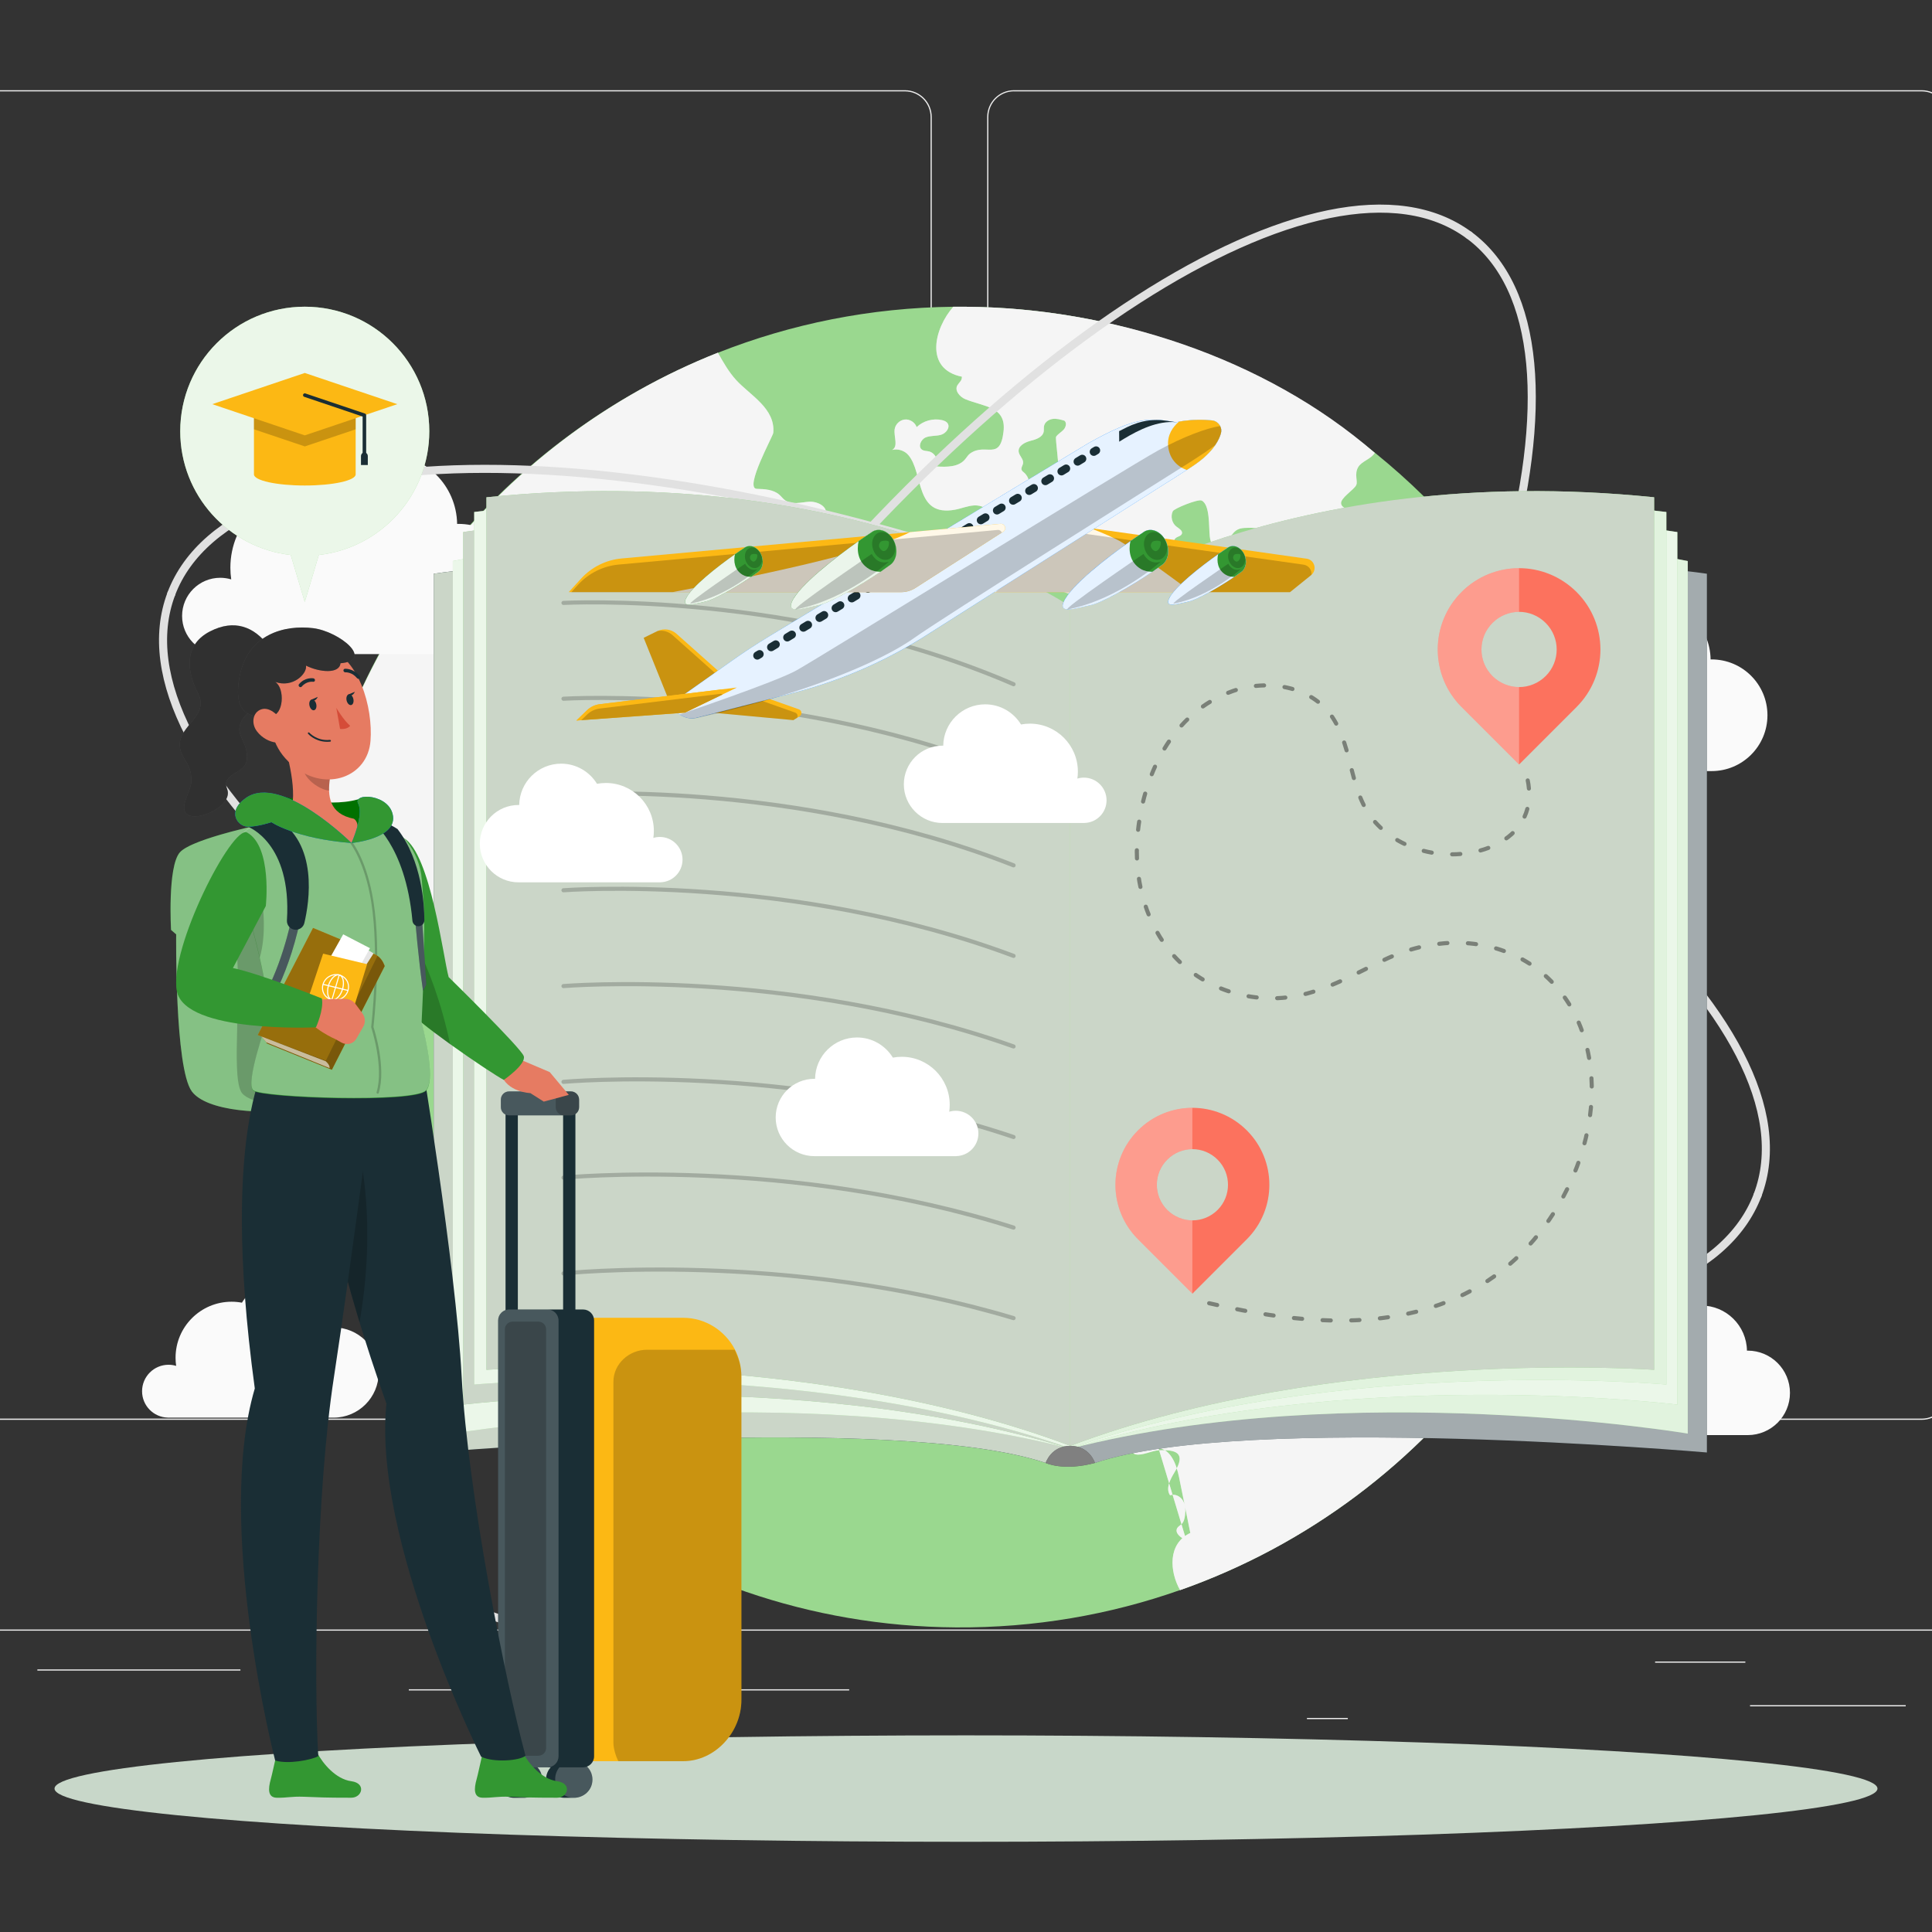 <svg xmlns="http://www.w3.org/2000/svg" xmlns:xlink="http://www.w3.org/1999/xlink" id="Calque_1" x="0px" y="0px" viewBox="0 0 458.14 458.14" style="enable-background:new 0 0 458.14 458.14;" xml:space="preserve"><rect x="0" y="0" width="458.14" height="458.14" fill="#333333" stroke="none"/><style type="text/css">	.st0{fill:#C8D7C9;}	.st1{fill:#ECECEC;}	.st2{fill:none;stroke:#E1E1E1;stroke-width:1.916;stroke-linecap:round;stroke-linejoin:round;stroke-miterlimit:10;}	.st3{fill:#9AD88F;}	.st4{opacity:0.4;fill:#F5F5F5;enable-background:new    ;}	.st5{fill:#F5F5F5;enable-background:new    ;}	.st6{fill:#FAFAFA;}	.st7{fill:#1A2E35;}	.st8{fill:#CBD6C8;}	.st9{opacity:0.6;fill:#FFFFFF;}	.st10{opacity:0.8;fill:#FFFFFF;}	.st11{opacity:0.7;fill:#FFFFFF;}	.st12{fill:#FC725E;}	.st13{opacity:0.3;fill:#FFFFFF;}			.st14{opacity:0.4;fill:none;stroke:#000000;stroke-width:0.972;stroke-linecap:round;stroke-linejoin:round;stroke-miterlimit:10;stroke-dasharray:1.945,4.862;}	.st15{opacity:0.2;}	.st16{fill:none;stroke:#000000;stroke-width:0.972;stroke-linecap:round;stroke-linejoin:round;stroke-miterlimit:10;}	.st17{fill:#FFFFFF;}	.st18{opacity:0.5;fill:#FFFFFF;}	.st19{fill:#FCB814;}	.st20{opacity:0.9;fill:#FFFFFF;}	.st21{fill:#007CFF;}	.st22{fill:#339732;}	.st23{fill:none;stroke:#1A2E35;stroke-width:1.926;stroke-linecap:round;stroke-linejoin:round;}	.st24{fill:none;stroke:#1A2E35;stroke-width:1.926;stroke-linecap:round;stroke-linejoin:round;stroke-dasharray:1.278,3.194;}	.st25{fill:none;stroke:#1A2E35;stroke-width:2.917;stroke-miterlimit:10;}	.st26{opacity:0.1;fill:#FFFFFF;enable-background:new    ;}	.st27{opacity:0.2;fill:#FFFFFF;enable-background:new    ;}	.st28{opacity:0.2;enable-background:new    ;}	.st29{opacity:0.4;fill:#FFFFFF;}	.st30{fill:#E67B62;}	.st31{fill:#606060;}	.st32{opacity:0.5;}	.st33{opacity:0.2;fill:#FFFFFF;}	.st34{fill:#007100;}	.st35{fill:#D54C38;}	.st36{opacity:0.4;}	.st37{opacity:0.1;}	.st38{fill:none;stroke:#FFFFFF;stroke-width:0.243;stroke-miterlimit:10;}	.st39{fill:none;stroke:#FFFFFF;stroke-width:0.258;stroke-miterlimit:10;}	.st40{fill:none;stroke:#1A2E35;stroke-width:0.843;stroke-linecap:round;stroke-linejoin:round;stroke-miterlimit:10;}</style><g>			<ellipse id="_x3C_Path_x3E__00000094612211254185233860000015277320587213102525_" class="st0" cx="229.07" cy="424.13" rx="216.14" ry="12.62"></ellipse>	<g>		<rect x="-49.62" y="386.41" class="st1" width="557.39" height="0.28"></rect>		<rect x="414.99" y="404.35" class="st1" width="36.92" height="0.28"></rect>		<rect x="309.92" y="407.38" class="st1" width="9.69" height="0.28"></rect>		<rect x="392.48" y="394" class="st1" width="21.4" height="0.28"></rect>		<rect x="8.86" y="395.87" class="st1" width="48.15" height="0.28"></rect>		<rect x="66.93" y="395.87" class="st1" width="7.06" height="0.28"></rect>		<rect x="96.94" y="400.58" class="st1" width="104.43" height="0.28"></rect>		<path class="st1" d="M214.59,336.69H-0.67c-3.51,0-6.36-2.85-6.36-6.36V27.75c0-3.51,2.85-6.36,6.36-6.36h215.26   c3.51,0,6.36,2.85,6.36,6.36v302.58C220.96,333.84,218.1,336.69,214.59,336.69z M-0.67,21.66c-3.36,0-6.08,2.73-6.08,6.08v302.58   c0,3.36,2.73,6.08,6.08,6.08h215.26c3.35,0,6.08-2.73,6.08-6.08V27.75c0-3.35-2.73-6.08-6.08-6.08H-0.67z"></path>		<path class="st1" d="M455.71,336.69H240.45c-3.51,0-6.36-2.85-6.36-6.36V27.75c0-3.51,2.85-6.36,6.36-6.36h215.26   c3.51,0,6.36,2.85,6.36,6.36v302.58C462.08,333.84,459.22,336.69,455.71,336.69z M240.45,21.66c-3.35,0-6.08,2.73-6.08,6.08   v302.58c0,3.36,2.73,6.08,6.08,6.08h215.26c3.36,0,6.08-2.73,6.08-6.08V27.75c0-3.35-2.73-6.08-6.08-6.08H240.45z"></path>	</g>	<g>		<path class="st2" d="M40.63,140.8c-14.96,39.45,57.12,103.36,161,142.73c103.87,39.38,200.2,39.31,215.16-0.14"></path>		<path class="st2" d="M109.04,379.11c33.91,25.1,114.98-26.93,181.07-116.22s92.17-182.02,58.26-207.12"></path>		<g>			<g>				<path class="st3" d="M384.39,230.44c0.04-5.2-0.18-10.33-0.64-15.4c-3.91-43.37-25.54-81.69-57.62-107.6     c-26.59-21.48-60.37-34.44-97.22-34.7c-0.95-0.01-1.91,0-2.85,0c-19.68,0.22-38.49,4.06-55.8,10.9h-0.01     c-52.89,20.93-91.73,69.81-98.12,128.57c-0.57,5.26-0.88,10.6-0.92,16.01c-0.09,13.06,1.42,25.74,4.34,37.87     c8.65,35.96,29.72,67.13,58.46,88.66c25.85,19.35,57.89,30.92,92.67,31.16c18.63,0.13,36.53-3,53.14-8.85     C340.35,355.76,383.91,298.29,384.39,230.44z"></path>			</g>			<g>				<path class="st4" d="M274.72,343.4c2.94,0.29,4.26,3.9,4.86,6.84c0.89,4.42,1.79,8.85,2.68,13.27     c-5.39,2.53-4.94,9.1-2.43,13.56c60.52-21.31,104.08-78.78,104.56-146.63c0.04-5.2-0.18-10.33-0.64-15.4     c-0.13-0.08-0.26-0.15-0.4-0.22c-4.27-2.02-7.64,1.63-10.85,3.69c-0.73,0.47-10.11,5.02-10.23,3.76     c0.4,4.1,0.17,8.25-0.65,12.28c-0.06,0.31-0.15,0.64-0.4,0.82c-0.61,0.42-1.3-0.42-1.53-1.13c-0.57-1.81-0.81-3.71-1.49-5.48     c-0.68-1.77-1.91-3.47-3.72-4.03c-1.82-0.57-3.79,0.1-5.68-0.16c-2.3-0.32-4.22-2.03-5.38-4.04c-1.12-1.94-1.64-4.18-2.21-6.32     c-2.21,4.91-7.82,1.88-11.12,5.85c-1.06,1.28-2.33,3.11-3.87,2.5c-1.46-0.59-1.63-3.09-3.2-3.28c-1.09-0.14-1.9,1.07-2.06,2.16     c-0.16,1.09,0.01,2.26-0.45,3.26c-0.65,1.41-2.61,2.01-3.94,1.21c-1.19-0.72-1.65-2.18-2.4-3.36c-0.74-1.18-2.34-2.17-3.46-1.34     c-0.26,0.19-0.46,0.47-0.61,0.76c-1.09,2.09,0.14,4.63,1.6,6.49c1.46,1.85,3.25,3.71,3.41,6.06c-0.84,0.6-2.18,0.32-2.71-0.57     c-0.18-0.31-0.29-0.68-0.56-0.92c-0.6-0.51-1.49-0.02-2.15,0.4c-3.11,2.01-7.03,2.71-10.64,1.89     c-0.27-4.77-0.54-9.55-0.81-14.32c-1.08-0.04-1.73-0.11-2.14-1.21c-3.58,3.49-6.86,7.24-10.81,10.38     c-0.47,0.38-0.98,0.79-1.14,1.37c-0.17,0.61,0.09,1.25,0.05,1.88c-0.13,2.08-2.92,2.63-5.01,2.58     c-0.61,0.34-0.26,1.33,0.35,1.67c0.61,0.34,1.36,0.37,1.91,0.79c0.82,0.64,0.83,1.88,0.53,2.87c-1.04,3.45-5.25,5.55-8.63,4.3     c-0.4-0.15-0.81-0.35-1.05-0.71c-0.53-0.78-0.03-1.81,0.07-2.75c0.38-3.7-3.61-2.84-5.45-1.81c-2.49,1.39-3.89,5.06-4.36,7.69     c-0.54,3.07-2.87,23.47-9.67,20.65c-0.64-0.26-1.1-0.84-1.42-1.45c-0.98-1.85-0.91-4.08-1.63-6.05     c-0.72-1.97-2.96-3.76-4.79-2.74c-0.73,0.41-1.2,1.18-1.91,1.64c-1.96,1.29-4.74-0.26-6.87,0.71c-0.98,0.45-1.66,1.36-2.55,1.97     c-0.89,0.61-2.28,0.8-2.91-0.07c-0.7-0.98,0.12-2.46-0.45-3.52c-0.6-1.11-2.48-0.88-3.12,0.21c-0.64,1.09-0.25,2.54,0.53,3.54     c0.41,0.52,0.94,1,1.08,1.64c0.24,1.16-0.86,2.13-1.83,2.8c-1.55,1.07-3.1,2.15-4.66,3.22c0.1,1.07,1.15,1.82,2.19,2.12     c1.04,0.29,2.15,0.28,3.18,0.62c4.97,1.66,4.95,9.03,11.47,7.59c-0.39-1.96,1.7-3.95,3.64-3.48c2.39,0.59,3.93,3.99,6.3,3.32     c0.82-0.23,1.45-0.95,2.28-1.15c2.3-0.55,3.43,2.99,4.07,4.5c2.15,4.99-1.19,5.6-1.06,10.05c0.06,2.04,1.57,3.76,1.95,5.77     c0.34,1.85-0.3,3.75-0.05,5.62c0.69,5.11,7.46,2.01,10.46,1.42c-1.63,2.9,0.79,6.42,3.44,8.43c4.06,3.09,3.37,2.82,3.87,7.28     c0.13,1.18,0.81,2.37,1.92,2.76c1.94,0.69,3.83-1.23,5.88-1.43c0.98-0.1,1.98,0.21,2.96,0.05c2.56-0.43,3.45-3.57,5.12-5.56     c1.46-1.74,3.81-2.69,6.07-2.45c0.18,1.31,0.19,2.65,0.02,3.97c-1.43,0.89-2.87,1.77-4.3,2.66c-1.27,0.78-2.58,1.61-3.37,2.88     c-0.44,0.71-0.71,1.55-1.35,2.09c-1.26,1.07-3.16,0.43-4.82,0.32c-4.02-0.26-10.55,2.24-14.42,3.51     c-4.12,1.35-5.57,4.27-9.37,5.58c-0.67,0.23-0.82,1.2-0.43,1.79c0.4,0.59,1.13,0.85,1.82,0.97c1.62,0.29,3.33,0,4.78-0.79     c-1.89,1.04,3.64,5.6,4.64,5.83c1.64,0.37,3.84-0.87,5.51-0.95c4.14-0.21,6.54,0.61,3.82,5.11c-1.04,1.72-2.25,3.91-1.11,5.57     c1.09-0.46,2.42,0.2,3.03,1.22c0.61,1.01,0.66,2.27,0.52,3.45c-0.09,0.79-0.28,1.63-0.86,2.18c-0.31,0.29-0.72,0.49-0.96,0.85     c-0.77,1.16,0.81,2.43,2.11,2.93"></path>				<path class="st4" d="M137.69,164.02c1.29-0.96,3.12-0.19,4.46,0.7c1.34,0.89,2.92,1.93,4.43,1.38c0.03-1.87,0.06-3.73,0.09-5.6     c0.01-0.35,0.03-0.74,0.28-0.98c0.26-0.25,0.66-0.24,1.01-0.23c1.2,0.05,2.4,0.11,3.6,0.16c1,1.1-1.79,2.45-1.39,3.88     c0.18,0.63,0.89,0.91,1.47,1.22c4.95,2.65,1.81,8.17-0.43,11.17c-2.6,3.48-2.43,8.22-2.15,12.56c0.1,1.54,0.29,3.27,1.48,4.28     c1.15,1,2.86,0.93,4.34,1.37c2.56,0.74,4.37,3.01,6.77,4.19c8.37,4.12,13.89-4.84,11.16-11.9c-1.41-3.66-2.02-2.96-1.21-6.88     c0.34-1.63-0.2-3.55,1.49-4.67c1.8-1.18,4.39,0.09,4.54,2.28c0.14,2.15,0.63,4.19-0.25,6.21c2.48-0.92,5.42-0.34,8.13-0.34     c-0.39,2.49,2.83,4.69,5.01,3.42c-0.07-1.22,0.26-2.9,1.48-2.89c0.36,0,0.69,0.17,1,0.36c1.28,0.76,2.42,1.77,3.77,2.4     c2.08,0.97,8.06,0.51,8.99,3.32c0.16,0.49,0.16,1.03,0.36,1.51c0.42,1.03,1.72,1.53,2.78,1.2c1.06-0.33,1.82-1.34,2.02-2.43     c0.14-0.73,0.06-1.48,0.25-2.2c1.01-3.79,4.9-0.82,6.64-1.84c0.83-0.49,4.27-6.95,4.34-7.73c1.65,2.06,4.13,3.79,6.88,3.66     c3.01-0.14,4.3-2.54,4.97-5.46c0.71-3.09,0.75-6.77,1.43-9.01c0.36-1.2,0.67-2.66-0.18-3.59c-1.06-1.16-3.33-0.71-4.1-2.08     c-0.25-0.43-0.27-0.95-0.35-1.44c-0.5-2.88-3.72-4.97-6.55-4.23c-0.93-0.61-0.94-1.92-0.99-3.03c-0.05-1.1-0.52-2.47-1.63-2.55     c-1.27-0.09-1.84,1.57-1.82,2.84c0.02,1.3,0.22,2.59,0.6,3.83c0.28,0.93,0.66,1.92,0.33,2.83c-0.25,0.69-0.85,1.18-1.45,1.6     c-1.43,1.03-3.06,1.96-4.82,1.95c-1.76-0.01-3.62-1.29-3.69-3.06c-0.02-0.47,0.09-0.96-0.02-1.42c-0.28-1.18-1.79-1.59-3-1.43     s-2.41,0.67-3.6,0.42c-1.19-0.24-2.18-1.8-1.34-2.67c-1.6-0.56-3.89-0.84-4.52,0.73c-0.2,0.51-0.15,1.07-0.16,1.62     c-0.06,3.36-4.24,8.22-7.1,4.7c-1.88-2.31,1.35-6.52-2.01-8.42c-1.61-0.91-3.79-0.11-5.38-1.05c-0.5-0.59,0.36-1.39,1.1-1.58     c2.36-0.62,5.02,0.1,6.74,1.83c0.95-1.96-0.52-4.83,1.14-6.24c1.64-1.39,4.8,0.25,6.03-1.52c0.35-0.51,0.41-1.15,0.45-1.77     c0.22-3.04-0.72-8.61,3.57-9.12c0.52-0.06,1.06-0.02,1.55-0.21c1.48-0.58,1.47-2.65,1.19-4.21c-1.61-0.69-3.34,0.5-4.89,1.32     c-1.55,0.82-4.01,0.96-4.54-0.71c-0.38-1.2,0.56-2.7-0.23-3.67c-0.37-0.45-1.02-0.62-1.33-1.11c-0.75-1.19,1.08-2.38,1.4-3.75     c0.45-1.89-2.08-3.1-4.01-2.96c-1.94,0.14-4.1,0.79-5.67-0.36c-0.5-0.36-0.86-0.88-1.32-1.28c-1.42-1.26-3.48-1.37-5.38-1.42     c-3.02-0.08,3.85-12.51,3.92-13.27c0.52-5.77-5.39-8.84-8.78-12.5c-1.77-1.93-3.06-4.22-4.36-6.51     c-50.92,20.15-88.57,66.91-97.12,121.04c-0.38,2.43-0.84,4.94-0.86,7.36c3.57-1.01,9.13-3.68,12.76-1.51     c4.61,2.76,1.27,9.6,6.58,11.62c1.32-0.02,0.94-2.18,1.7-3.26c0.42-0.6,1.2-0.8,1.85-1.13c0.65-0.33,1.28-1.03,1.02-1.72     c1.15-0.9,2.73,0.25,3.8,1.25c1.26,1.17,2.69,2.25,4.37,2.61c3.51,0.74,6.74-1.78,9.9-3.47c2.61-1.4,5.45-2.29,8.28-3.17     c-1.37,0.08-2.06-1.81-1.53-3.07c0.53-1.26,1.72-2.1,2.59-3.16c1.48-1.8,0.34-3.9,1.59-5.82c1.54-2.38,4.49-4.05,4.74-6.87     c0.31-3.41-3.47-5.59-6.65-6.86c1.68-3.85,6.25-6.5,6.24-10.71c0-1.62-0.73-3.13-1.43-4.59c-1.44-2.98-2.88-5.96-4.32-8.92     c-0.6-1.23-1.21-2.6-0.85-3.92c0.41-1.56,2.01-2.46,3.44-3.17c1.56-0.78,3.12-1.57,4.68-2.35c0.65-0.32,1.35-0.65,2.05-0.53     c0.76,0.13,1.32,0.73,1.78,1.35c2.54,3.3,3.75,7.58,3.33,11.73c5.53-0.82,10.96-2.33,16.11-4.49c-0.57,3.19,0.74,6.72-0.24,9.71     "></path>				<path class="st4" d="M267.16,190.15c1.49,1.07,2.68,2.7,2.77,4.53c0.06,1.13-0.3,2.23-0.38,3.36c-0.07,1.13,0.25,2.41,1.23,2.96     c1.26,0.69,2.79-0.17,3.96-1c0.95-0.68,1.98-1.46,2.22-2.61c0.17-0.84-0.13-1.71-0.05-2.56c0.15-1.69,1.64-2.88,2.84-4.08     c1.19-1.2,2.21-3.1,1.27-4.51c-0.62-0.93-1.87-1.25-2.54-2.15c-1.62-2.19,1.31-5.25-0.03-7.24c-1.59-2.36-5.54-1.15-7.72,0.04     c-2.21,1.21-3.82,3.44-5.4,5.34C260.87,187.58,262.43,186.76,267.16,190.15z"></path>				<path class="st4" d="M326,107.4c-26.2-22.73-62.76-34.41-97.09-34.66c-0.95-0.01-1.91,0-2.85,0     c-4.53,5.11-6.93,14.78,2.04,16.59c0,0.98-0.56,1.22-1.05,2c-0.78,1.23,0.52,2.78,1.86,3.33c4.41,1.82,9.76,1.71,9.06,7.68     c-0.83,7.12-4.2,2.59-7.89,5.17c-0.54,0.37-0.85,0.98-1.28,1.47c-1.57,1.8-4.33,1.79-6.72,1.63c0.6-1.4-0.33-3.23-1.81-3.57     c-0.56-0.13-1.19-0.08-1.65-0.42c-1-0.72-0.24-2.43,0.9-2.9c1.14-0.47,2.45-0.27,3.63-0.62c1.18-0.34,2.26-1.75,1.54-2.75     c-0.3-0.42-0.82-0.61-1.32-0.73c-2.11-0.48-4.44,0.17-6,1.66c-0.39-1.13-1.62-1.92-2.81-1.8c-1.19,0.12-2.24,1.12-2.41,2.31     c-0.24,1.74,0.95,4.1-0.61,4.91c1.38-0.36,2.94,0.13,3.87,1.22c3.63,4.28,1.47,14.69,11.04,12.95c1.54-0.28,3.01-0.93,4.57-1.02     c1.56-0.08,3.35,0.64,3.76,2.15c2.01-2.92,7.17-2.3,8.88-5.4c0.81-1.46,0.44-3.47-0.83-4.54c-0.21-0.18-0.45-0.35-0.56-0.61     c-0.21-0.52,0.26-1.06,0.34-1.62c0.13-0.97-0.92-1.73-1.05-2.7c-0.18-1.36,1.4-2.22,2.72-2.57c1.33-0.34,2.94-0.83,3.21-2.17     c0.09-0.46-0.01-0.94,0.09-1.39c0.19-0.92,1.12-1.54,2.06-1.66c0.93-0.12,1.87,0.15,2.77,0.42c0.62,0.52,0.34,1.56-0.21,2.15     c-0.55,0.59-1.31,0.98-1.77,1.65c-0.25,0.37,0.99,8.49,0.38,8.28c2.9,1,9.1,1.15,7.85,5.49c-0.44,1.53-1.33,3.13-0.77,4.61     c-2.04-0.57-4.09-1.12-6.14-1.65c-0.5,0.66,0.32,1.56,1.12,1.76c0.8,0.2,1.75,0.17,2.3,0.8c0.38,0.44,0.43,1.06,0.47,1.64     c0.11,1.89,0.21,3.77,0.32,5.66c0.11,2.05,0.39,4.39,2.08,5.54c1.93,1.31,4.65,0.27,6.27-1.41c0.39-0.4,0.82-0.87,1.37-0.88     c0.51,0,0.92,0.38,1.29,0.72c1.99,1.78,4.77,2.85,7.36,2.23c2.6-0.61,4.74-3.22,4.3-5.86c-0.17-1.01-0.61-2.25,0.18-2.91     c0.46-0.39,1.25-0.44,1.45-1c0.26-0.71-0.65-1.23-1.26-1.68c-1.1-0.82-1.49-2.45-0.89-3.68c0.31-0.63,5.97-2.95,6.85-2.52     c2.02,0.98,1.66,6.39,1.91,8.47c0.1,0.81,0.24,1.7,0.9,2.19c1.02,0.76,2.48-0.03,3.27-1.02c0.79-0.99,1.36-2.25,2.5-2.8     c0.66-0.32,1.42-0.35,2.16-0.37c1.49-0.04,3.16-0.02,4.22,1.04c0.49,0.49,0.78,1.16,1.27,1.66c1.12,1.13,2.99,1.08,4.49,0.54     c1.5-0.54,2.85-1.46,4.39-1.87c3.27-0.87,7.01,0.68,10.02-0.88c1.45-0.75,2.5-2.83,1.35-3.99c-0.99-1-3.15-0.83-3.42-2.22     c-0.25-1.33,3.01-3.25,3.58-4.41c0.45-0.92-0.54-2.64,0.51-4.34C323,109.31,325.08,108.89,326,107.4z"></path>				<path class="st4" d="M133.7,331.63c-1.86-1.25-3.95-1.97-4.6-4.52c-0.88-3.49,1-4.97,4.46-3.68c0.31,0.12,0.64,0.24,0.96,0.14     c1-0.32,0.29-1.8-0.36-2.62c-1.53-1.93-1.63-4.51-0.84-6.76c0.19-0.53-9.58-0.76-10.65-0.17c-3.76,2.06-1.31,10.09-5.68,8.73     c-0.3-3.05-0.13-6.21-0.14-9.3c-1.49-0.06-2.97-0.11-4.46-0.17c1.11,0.04,0.45-5.65,0.07-6.27c-1.47-2.42-5.99-1.39-5.59-5.95     c0.51-5.78,11.7-6.95,10.36-0.32c3.41,1.3,7.39,1.6,11.04,1.49c0.08,1.17,0.16,2.36,0.23,3.53c0.85,0.52,1.96,0.61,2.89,0.22     c1.77-2.97,1.5-7.03-0.64-9.75c1.28-1.96-0.28-4.48-1.77-6.28c4.09-3,2.92-10.61-1.89-12.23c-4.82-1.62-10.36,3.73-8.91,8.6     c-2.35,0.27-4.6,1.3-6.34,2.9c-0.26-6.14-4.88-11.86-10.84-13.37c-3-0.77-6.55-0.73-8.59-3.05c-0.91-1.03-1.36-2.39-2.21-3.48     c-1.92-2.43-5.34-2.93-8.43-3.1c-2.07-0.11-4.14-0.14-6.21-0.11c8.65,35.96,29.72,67.13,58.46,88.66     c1.09,0.04,2.22,0.03,3.17-0.47c1.76-0.94,2.3-3.16,2.66-5.12c1.41-7.64,0.62-12.4-5.6-17.15     C134.07,331.88,133.89,331.75,133.7,331.63z"></path>			</g>			<g>				<path class="st5" d="M274.72,343.4c2.94,0.29,4.26,3.9,4.86,6.84c0.89,4.42,1.79,8.85,2.68,13.27     c-5.39,2.53-4.94,9.1-2.43,13.56c60.52-21.31,104.08-78.78,104.56-146.63c0.04-5.2-0.18-10.33-0.64-15.4     c-0.13-0.08-0.26-0.15-0.4-0.22c-4.27-2.02-7.64,1.63-10.85,3.69c-0.73,0.47-10.11,5.02-10.23,3.76     c0.4,4.1,0.17,8.25-0.65,12.28c-0.06,0.31-0.15,0.64-0.4,0.82c-0.61,0.42-1.3-0.42-1.53-1.13c-0.57-1.81-0.81-3.71-1.49-5.48     c-0.68-1.77-1.91-3.47-3.72-4.03c-1.82-0.57-3.79,0.1-5.68-0.16c-2.3-0.32-4.22-2.03-5.38-4.04c-1.12-1.94-1.64-4.18-2.21-6.32     c-2.21,4.91-7.82,1.88-11.12,5.85c-1.06,1.28-2.33,3.11-3.87,2.5c-1.46-0.59-1.63-3.09-3.2-3.28c-1.09-0.14-1.9,1.07-2.06,2.16     c-0.16,1.09,0.01,2.26-0.45,3.26c-0.65,1.41-2.61,2.01-3.94,1.21c-1.19-0.72-1.65-2.18-2.4-3.36c-0.74-1.18-2.34-2.17-3.46-1.34     c-0.26,0.19-0.46,0.47-0.61,0.76c-1.09,2.09,0.14,4.63,1.6,6.49c1.46,1.85,3.25,3.71,3.41,6.06c-0.84,0.6-2.18,0.32-2.71-0.57     c-0.18-0.31-0.29-0.68-0.56-0.92c-0.6-0.51-1.49-0.02-2.15,0.4c-3.11,2.01-7.03,2.71-10.64,1.89     c-0.27-4.77-0.54-9.55-0.81-14.32c-1.08-0.04-1.73-0.11-2.14-1.21c-3.58,3.49-6.86,7.24-10.81,10.38     c-0.47,0.38-0.98,0.79-1.14,1.37c-0.17,0.61,0.09,1.25,0.05,1.88c-0.13,2.08-2.92,2.63-5.01,2.58     c-0.61,0.34-0.26,1.33,0.35,1.67c0.61,0.34,1.36,0.37,1.91,0.79c0.82,0.64,0.83,1.88,0.53,2.87c-1.04,3.45-5.25,5.55-8.63,4.3     c-0.4-0.15-0.81-0.35-1.05-0.71c-0.53-0.78-0.03-1.81,0.07-2.75c0.38-3.7-3.61-2.84-5.45-1.81c-2.49,1.39-3.89,5.06-4.36,7.69     c-0.54,3.07-2.87,23.47-9.67,20.65c-0.64-0.26-1.1-0.84-1.42-1.45c-0.98-1.85-0.91-4.08-1.63-6.05     c-0.72-1.97-2.96-3.76-4.79-2.74c-0.73,0.41-1.2,1.18-1.91,1.64c-1.96,1.29-4.74-0.26-6.87,0.71c-0.98,0.45-1.66,1.36-2.55,1.97     c-0.89,0.61-2.28,0.8-2.91-0.07c-0.7-0.98,0.12-2.46-0.45-3.52c-0.6-1.11-2.48-0.88-3.12,0.21c-0.64,1.09-0.25,2.54,0.53,3.54     c0.41,0.52,0.94,1,1.08,1.64c0.24,1.16-0.86,2.13-1.83,2.8c-1.55,1.07-3.1,2.15-4.66,3.22c0.1,1.07,1.15,1.82,2.19,2.12     c1.04,0.29,2.15,0.28,3.18,0.62c4.97,1.66,4.95,9.03,11.47,7.59c-0.39-1.96,1.7-3.95,3.64-3.48c2.39,0.59,3.93,3.99,6.3,3.32     c0.82-0.23,1.45-0.95,2.28-1.15c2.3-0.55,3.43,2.99,4.07,4.5c2.15,4.99-1.19,5.6-1.06,10.05c0.06,2.04,1.57,3.76,1.95,5.77     c0.34,1.85-0.3,3.75-0.05,5.62c0.69,5.11,7.46,2.01,10.46,1.42c-1.63,2.9,0.79,6.42,3.44,8.43c4.06,3.09,3.37,2.82,3.87,7.28     c0.13,1.18,0.81,2.37,1.92,2.76c1.94,0.69,3.83-1.23,5.88-1.43c0.98-0.1,1.98,0.21,2.96,0.05c2.56-0.43,3.45-3.57,5.12-5.56     c1.46-1.74,3.81-2.69,6.07-2.45c0.18,1.31,0.19,2.65,0.02,3.97c-1.43,0.89-2.87,1.77-4.3,2.66c-1.27,0.78-2.58,1.61-3.37,2.88     c-0.44,0.71-0.71,1.55-1.35,2.09c-1.26,1.07-3.16,0.43-4.82,0.32c-4.02-0.26-10.55,2.24-14.42,3.51     c-4.12,1.35-5.57,4.27-9.37,5.58c-0.67,0.23-0.82,1.2-0.43,1.79c0.4,0.59,1.13,0.85,1.82,0.97c1.62,0.29,3.33,0,4.78-0.79     c-1.89,1.04,3.64,5.6,4.64,5.83c1.64,0.37,3.84-0.87,5.51-0.95c4.14-0.21,6.54,0.61,3.82,5.11c-1.04,1.72-2.25,3.91-1.11,5.57     c1.09-0.46,2.42,0.2,3.03,1.22c0.61,1.01,0.66,2.27,0.52,3.45c-0.09,0.79-0.28,1.63-0.86,2.18c-0.31,0.29-0.72,0.49-0.96,0.85     c-0.77,1.16,0.81,2.43,2.11,2.93"></path>				<path class="st5" d="M137.69,164.02c1.29-0.96,3.12-0.19,4.46,0.7c1.34,0.89,2.92,1.93,4.43,1.38c0.03-1.87,0.06-3.73,0.09-5.6     c0.01-0.35,0.03-0.74,0.28-0.98c0.26-0.25,0.66-0.24,1.01-0.23c1.2,0.05,2.4,0.11,3.6,0.16c1,1.1-1.79,2.45-1.39,3.88     c0.18,0.63,0.89,0.91,1.47,1.22c4.95,2.65,1.81,8.17-0.43,11.17c-2.6,3.48-2.43,8.22-2.15,12.56c0.1,1.54,0.29,3.27,1.48,4.28     c1.15,1,2.86,0.93,4.34,1.37c2.56,0.74,4.37,3.01,6.77,4.19c8.37,4.12,13.89-4.84,11.16-11.9c-1.41-3.66-2.02-2.96-1.21-6.88     c0.34-1.63-0.2-3.55,1.49-4.67c1.8-1.18,4.39,0.09,4.54,2.28c0.14,2.15,0.63,4.19-0.25,6.21c2.48-0.92,5.42-0.34,8.13-0.34     c-0.39,2.49,2.83,4.69,5.01,3.42c-0.07-1.22,0.26-2.9,1.48-2.89c0.36,0,0.69,0.17,1,0.36c1.28,0.76,2.42,1.77,3.77,2.4     c2.08,0.97,8.06,0.51,8.99,3.32c0.16,0.49,0.16,1.03,0.36,1.51c0.42,1.03,1.72,1.53,2.78,1.2c1.06-0.33,1.82-1.34,2.02-2.43     c0.14-0.73,0.06-1.48,0.25-2.2c1.01-3.79,4.9-0.82,6.64-1.84c0.83-0.49,4.27-6.95,4.34-7.73c1.65,2.06,4.13,3.79,6.88,3.66     c3.01-0.14,4.3-2.54,4.97-5.46c0.71-3.09,0.75-6.77,1.43-9.01c0.36-1.2,0.67-2.66-0.18-3.59c-1.06-1.16-3.33-0.71-4.1-2.08     c-0.25-0.43-0.27-0.95-0.35-1.44c-0.5-2.88-3.72-4.97-6.55-4.23c-0.93-0.61-0.94-1.92-0.99-3.03c-0.05-1.1-0.52-2.47-1.63-2.55     c-1.27-0.09-1.84,1.57-1.82,2.84c0.02,1.3,0.22,2.59,0.6,3.83c0.28,0.93,0.66,1.92,0.33,2.83c-0.25,0.69-0.85,1.18-1.45,1.6     c-1.43,1.03-3.06,1.96-4.82,1.95c-1.76-0.01-3.62-1.29-3.69-3.06c-0.02-0.47,0.09-0.96-0.02-1.42c-0.28-1.18-1.79-1.59-3-1.43     s-2.41,0.67-3.6,0.42c-1.19-0.24-2.18-1.8-1.34-2.67c-1.6-0.56-3.89-0.84-4.52,0.73c-0.2,0.51-0.15,1.07-0.16,1.62     c-0.06,3.36-4.24,8.22-7.1,4.7c-1.88-2.31,1.35-6.52-2.01-8.42c-1.61-0.91-3.79-0.11-5.38-1.05c-0.5-0.59,0.36-1.39,1.1-1.58     c2.36-0.62,5.02,0.1,6.74,1.83c0.95-1.96-0.52-4.83,1.14-6.24c1.64-1.39,4.8,0.25,6.03-1.52c0.35-0.51,0.41-1.15,0.45-1.77     c0.22-3.04-0.72-8.61,3.57-9.12c0.52-0.06,1.06-0.02,1.55-0.21c1.48-0.58,1.47-2.65,1.19-4.21c-1.61-0.69-3.34,0.5-4.89,1.32     c-1.55,0.82-4.01,0.96-4.54-0.71c-0.38-1.2,0.56-2.7-0.23-3.67c-0.37-0.45-1.02-0.62-1.33-1.11c-0.75-1.19,1.08-2.38,1.4-3.75     c0.45-1.89-2.08-3.1-4.01-2.96c-1.94,0.14-4.1,0.79-5.67-0.36c-0.5-0.36-0.86-0.88-1.32-1.28c-1.42-1.26-3.48-1.37-5.38-1.42     c-3.02-0.08,3.85-12.51,3.92-13.27c0.52-5.77-5.39-8.84-8.78-12.5c-1.77-1.93-3.06-4.22-4.36-6.51     c-50.92,20.15-88.57,66.91-97.12,121.04c-0.38,2.43-0.84,4.94-0.86,7.36c3.57-1.01,9.13-3.68,12.76-1.51     c4.61,2.76,1.27,9.6,6.58,11.62c1.32-0.02,0.94-2.18,1.7-3.26c0.42-0.6,1.2-0.8,1.85-1.13c0.65-0.33,1.28-1.03,1.02-1.72     c1.15-0.9,2.73,0.25,3.8,1.25c1.26,1.17,2.69,2.25,4.37,2.61c3.51,0.74,6.74-1.78,9.9-3.47c2.61-1.4,5.45-2.29,8.28-3.17     c-1.37,0.08-2.06-1.81-1.53-3.07c0.53-1.26,1.72-2.1,2.59-3.16c1.48-1.8,0.34-3.9,1.59-5.82c1.54-2.38,4.49-4.05,4.74-6.87     c0.31-3.41-3.47-5.59-6.65-6.86c1.68-3.85,6.25-6.5,6.24-10.71c0-1.62-0.73-3.13-1.43-4.59c-1.44-2.98-2.88-5.96-4.32-8.92     c-0.6-1.23-1.21-2.6-0.85-3.92c0.41-1.56,2.01-2.46,3.44-3.17c1.56-0.78,3.12-1.57,4.68-2.35c0.65-0.32,1.35-0.65,2.05-0.53     c0.76,0.13,1.32,0.73,1.78,1.35c2.54,3.3,3.75,7.58,3.33,11.73c5.53-0.82,10.96-2.33,16.11-4.49c-0.57,3.19,0.74,6.72-0.24,9.71     "></path>				<path class="st5" d="M267.16,190.15c1.49,1.07,2.68,2.7,2.77,4.53c0.06,1.13-0.3,2.23-0.38,3.36c-0.07,1.13,0.25,2.41,1.23,2.96     c1.26,0.69,2.79-0.17,3.96-1c0.95-0.68,1.98-1.46,2.22-2.61c0.17-0.84-0.13-1.71-0.05-2.56c0.15-1.69,1.64-2.88,2.84-4.08     c1.19-1.2,2.21-3.1,1.27-4.51c-0.62-0.93-1.87-1.25-2.54-2.15c-1.62-2.19,1.31-5.25-0.03-7.24c-1.59-2.36-5.54-1.15-7.72,0.04     c-2.21,1.21-3.82,3.44-5.4,5.34C260.87,187.58,262.43,186.76,267.16,190.15z"></path>				<path class="st5" d="M326,107.4c-26.2-22.73-62.76-34.41-97.09-34.66c-0.95-0.01-1.91,0-2.85,0     c-4.53,5.11-6.93,14.78,2.04,16.59c0,0.98-0.56,1.22-1.05,2c-0.78,1.23,0.52,2.78,1.86,3.33c4.41,1.82,9.76,1.71,9.06,7.68     c-0.83,7.12-4.2,2.59-7.89,5.17c-0.54,0.37-0.85,0.98-1.28,1.47c-1.57,1.8-4.33,1.79-6.72,1.63c0.6-1.4-0.33-3.23-1.81-3.57     c-0.56-0.13-1.19-0.08-1.65-0.42c-1-0.72-0.24-2.43,0.9-2.9c1.14-0.47,2.45-0.27,3.63-0.62c1.18-0.34,2.26-1.75,1.54-2.75     c-0.3-0.42-0.82-0.61-1.32-0.73c-2.11-0.48-4.44,0.17-6,1.66c-0.39-1.13-1.62-1.92-2.81-1.8c-1.19,0.12-2.24,1.12-2.41,2.31     c-0.24,1.74,0.95,4.1-0.61,4.91c1.38-0.36,2.94,0.13,3.87,1.22c3.63,4.28,1.47,14.69,11.04,12.95c1.54-0.28,3.01-0.93,4.57-1.02     c1.56-0.08,3.35,0.64,3.76,2.15c2.01-2.92,7.17-2.3,8.88-5.4c0.81-1.46,0.44-3.47-0.83-4.54c-0.21-0.18-0.45-0.35-0.56-0.61     c-0.21-0.52,0.26-1.06,0.34-1.62c0.13-0.97-0.92-1.73-1.05-2.7c-0.18-1.36,1.4-2.22,2.72-2.57c1.33-0.34,2.94-0.83,3.21-2.17     c0.09-0.46-0.01-0.94,0.09-1.39c0.19-0.92,1.12-1.54,2.06-1.66c0.93-0.12,1.87,0.15,2.77,0.42c0.62,0.52,0.34,1.56-0.21,2.15     c-0.55,0.59-1.31,0.98-1.77,1.65c-0.25,0.37,0.99,8.49,0.38,8.28c2.9,1,9.1,1.15,7.85,5.49c-0.44,1.53-1.33,3.13-0.77,4.61     c-2.04-0.57-4.09-1.12-6.14-1.65c-0.5,0.66,0.32,1.56,1.12,1.76c0.8,0.2,1.75,0.17,2.3,0.8c0.38,0.44,0.43,1.06,0.47,1.64     c0.11,1.89,0.21,3.77,0.32,5.66c0.11,2.05,0.39,4.39,2.08,5.54c1.93,1.31,4.65,0.27,6.27-1.41c0.39-0.4,0.82-0.87,1.37-0.88     c0.51,0,0.92,0.38,1.29,0.72c1.99,1.78,4.77,2.85,7.36,2.23c2.6-0.61,4.74-3.22,4.3-5.86c-0.17-1.01-0.61-2.25,0.18-2.91     c0.46-0.39,1.25-0.44,1.45-1c0.26-0.71-0.65-1.23-1.26-1.68c-1.1-0.82-1.49-2.45-0.89-3.68c0.31-0.63,5.97-2.95,6.85-2.52     c2.02,0.98,1.66,6.39,1.91,8.47c0.1,0.81,0.24,1.7,0.9,2.19c1.02,0.76,2.48-0.03,3.27-1.02c0.79-0.99,1.36-2.25,2.5-2.8     c0.66-0.32,1.42-0.35,2.16-0.37c1.49-0.04,3.16-0.02,4.22,1.04c0.49,0.49,0.78,1.16,1.27,1.66c1.12,1.13,2.99,1.08,4.49,0.54     c1.5-0.54,2.85-1.46,4.39-1.87c3.27-0.87,7.01,0.68,10.02-0.88c1.45-0.75,2.5-2.83,1.35-3.99c-0.99-1-3.15-0.83-3.42-2.22     c-0.25-1.33,3.01-3.25,3.58-4.41c0.45-0.92-0.54-2.64,0.51-4.34C323,109.31,325.08,108.89,326,107.4z"></path>				<path class="st5" d="M133.7,331.63c-1.86-1.25-3.95-1.97-4.6-4.52c-0.88-3.49,1-4.97,4.46-3.68c0.31,0.12,0.64,0.24,0.96,0.14     c1-0.32,0.29-1.8-0.36-2.62c-1.53-1.93-1.63-4.51-0.84-6.76c0.19-0.53-9.58-0.76-10.65-0.17c-3.76,2.06-1.31,10.09-5.68,8.73     c-0.3-3.05-0.13-6.21-0.14-9.3c-1.49-0.06-2.97-0.11-4.46-0.17c1.11,0.04,0.45-5.65,0.07-6.27c-1.47-2.42-5.99-1.39-5.59-5.95     c0.51-5.78,11.7-6.95,10.36-0.32c3.41,1.3,7.39,1.6,11.04,1.49c0.08,1.17,0.16,2.36,0.23,3.53c0.85,0.52,1.96,0.61,2.89,0.22     c1.77-2.97,1.5-7.03-0.64-9.75c1.28-1.96-0.28-4.48-1.77-6.28c4.09-3,2.92-10.61-1.89-12.23c-4.82-1.62-10.36,3.73-8.91,8.6     c-2.35,0.27-4.6,1.3-6.34,2.9c-0.26-6.14-4.88-11.86-10.84-13.37c-3-0.77-6.55-0.73-8.59-3.05c-0.91-1.03-1.36-2.39-2.21-3.48     c-1.92-2.43-5.34-2.93-8.43-3.1c-2.07-0.11-4.14-0.14-6.21-0.11c8.65,35.96,29.72,67.13,58.46,88.66     c1.09,0.04,2.22,0.03,3.17-0.47c1.76-0.94,2.3-3.16,2.66-5.12c1.41-7.64,0.62-12.4-5.6-17.15     C134.07,331.88,133.89,331.75,133.7,331.63z"></path>			</g>		</g>		<path class="st6" d="M43.18,146.06c0-5,4.05-9.05,9.05-9.05c0.9,0,1.78,0.14,2.6,0.38c-0.13-0.91-0.2-1.84-0.2-2.78   c0-10.59,8.58-19.17,19.17-19.17c1.21,0,2.39,0.12,3.53,0.33c2.95-4.82,8.24-8.05,14.31-8.05c9.18,0,16.62,7.37,16.76,16.52   c0.09,0,0.18-0.01,0.28-0.01c8.53,0,15.44,6.91,15.44,15.44c0,8.53-6.91,15.44-15.44,15.44H51.97l0.01-0.01   C47.1,154.97,43.18,150.98,43.18,146.06z"></path>		<path class="st6" d="M349.71,175.09c0-4.29,3.48-7.76,7.76-7.76c0.78,0,1.52,0.12,2.23,0.33c-0.11-0.78-0.17-1.57-0.17-2.38   c0-9.08,7.36-16.44,16.44-16.44c1.03,0,2.05,0.1,3.03,0.28c2.53-4.14,7.07-6.91,12.27-6.91c7.87,0,14.26,6.33,14.37,14.17   c0.08,0,0.16-0.01,0.24-0.01c7.31,0,13.24,5.93,13.24,13.24c0,7.31-5.93,13.24-13.24,13.24h-48.64l0.01-0.01   C353.07,182.72,349.71,179.3,349.71,175.09z"></path>		<path class="st6" d="M173.45,245.82c0-5,4.05-9.05,9.05-9.05c0.9,0,1.78,0.14,2.6,0.38c-0.13-0.91-0.2-1.84-0.2-2.78   c0-10.59,8.58-19.17,19.17-19.17c1.21,0,2.39,0.12,3.53,0.33c2.95-4.82,8.24-8.05,14.31-8.05c9.18,0,16.62,7.38,16.76,16.52   c0.09,0,0.18-0.01,0.28-0.01c8.53,0,15.44,6.91,15.44,15.44c0,8.53-6.91,15.44-15.44,15.44h-56.71l0.01-0.01   C177.37,254.72,173.45,250.73,173.45,245.82z"></path>		<path class="st6" d="M33.69,329.91c0-3.47,2.81-6.28,6.28-6.28c0.63,0,1.23,0.09,1.8,0.27c-0.09-0.63-0.14-1.27-0.14-1.93   c0-7.34,5.95-13.29,13.29-13.29c0.84,0,1.65,0.08,2.45,0.23c2.04-3.34,5.71-5.58,9.92-5.58c6.36,0,11.52,5.11,11.62,11.45   c0.06,0,0.13-0.01,0.19-0.01c5.91,0,10.7,4.79,10.7,10.7c0,5.91-4.79,10.7-10.7,10.7H39.78l0.01-0.01   C36.41,336.08,33.69,333.31,33.69,329.91z"></path>		<path class="st6" d="M371.96,334.44c0-3.24,2.63-5.87,5.87-5.87c0.59,0,1.15,0.09,1.69,0.25c-0.09-0.59-0.13-1.19-0.13-1.8   c0-6.87,5.57-12.43,12.43-12.43c0.78,0,1.55,0.08,2.29,0.21c1.91-3.13,5.35-5.22,9.28-5.22c5.95,0,10.78,4.78,10.87,10.71   c0.06,0,0.12-0.01,0.18-0.01c5.53,0,10.02,4.48,10.02,10.02c0,5.53-4.48,10.01-10.02,10.01h-36.78l0.01-0.01   C374.5,340.21,371.96,337.62,371.96,334.44z"></path>		<path class="st2" d="M416.78,283.4c14.96-39.45-57.12-103.36-161-142.73c-103.87-39.38-200.2-39.31-215.16,0.14"></path>		<path class="st2" d="M348.37,55.78c-33.91-25.1-114.98,26.93-181.07,116.22c-66.09,89.29-92.17,182.02-58.26,207.12"></path>	</g>	<g>		<g>			<path class="st7" d="M253.8,143.81c0,0-98.61-15.37-150.96-7.76v208.38c0,0,109.6-9.48,145.11,2.48l5.85-4.05V143.81z"></path>			<path class="st8" d="M253.8,143.81c0,0-98.61-15.37-150.96-7.76v208.38c0,0,109.6-9.48,145.11,2.48l5.85-4.05V143.81z"></path>			<path class="st7" d="M253.8,143.81c0,0,98.61-15.37,150.96-7.76v208.38c0,0-109.6-9.48-145.11,2.48l-5.85-4.05V143.81z"></path>			<path class="st9" d="M253.8,143.81c0,0,98.61-15.37,150.96-7.76v208.38c0,0-109.6-9.48-145.11,2.48l-5.85-4.05V143.81z"></path>			<path class="st3" d="M253.8,343.53V144.48c0,0-53.48-29.56-146.42-11.44v206.91C107.38,339.94,187.5,326.55,253.8,343.53z"></path>			<path class="st10" d="M253.8,343.53V144.48c0,0-53.48-29.56-146.42-11.44v206.91C107.38,339.94,187.5,326.55,253.8,343.53z"></path>			<path class="st3" d="M253.8,343.53V144.48c0,0-52.58-32.06-143.95-18.31v206.91C109.85,333.07,188.62,323.43,253.8,343.53z"></path>			<path class="st8" d="M253.8,343.53V144.48c0,0-52.58-32.06-143.95-18.31v206.91C109.85,333.07,188.62,323.43,253.8,343.53z"></path>			<path class="st3" d="M253.8,343.45V144.4c0,0-52.22-33.77-141.35-22.99v206.91C112.45,328.31,190.22,321.23,253.8,343.45z"></path>			<path class="st10" d="M253.8,343.45V144.4c0,0-52.22-33.77-141.35-22.99v206.91C112.45,328.31,190.22,321.23,253.8,343.45z"></path>			<path class="st3" d="M253.8,342.86V143.81c0,0-50.8-34.82-138.45-25.89v206.91C115.35,324.82,191.28,319.33,253.8,342.86z"></path>			<path class="st8" d="M253.8,342.86V143.81c0,0-50.8-34.82-138.45-25.89v206.91C115.35,324.82,191.28,319.33,253.8,342.86z"></path>			<path class="st3" d="M253.8,343.53V144.48c0,0,53.48-29.56,146.42-11.44v206.91C400.23,339.94,320.11,326.55,253.8,343.53z"></path>			<path class="st11" d="M253.8,343.53V144.48c0,0,53.48-29.56,146.42-11.44v206.91C400.23,339.94,320.11,326.55,253.8,343.53z"></path>			<path class="st3" d="M253.8,343.53V144.48c0,0,52.58-32.06,143.95-18.31v206.91C397.75,333.07,318.99,323.43,253.8,343.53z"></path>			<path class="st10" d="M253.8,343.53V144.48c0,0,52.58-32.06,143.95-18.31v206.91C397.75,333.07,318.99,323.43,253.8,343.53z"></path>			<path class="st3" d="M253.8,343.45V144.4c0,0,52.22-33.77,141.35-22.99v206.91C395.15,328.31,317.39,321.23,253.8,343.45z"></path>			<path class="st11" d="M253.8,343.45V144.4c0,0,52.22-33.77,141.35-22.99v206.91C395.15,328.31,317.39,321.23,253.8,343.45z"></path>			<path class="st3" d="M253.8,342.86V143.81c0,0,50.8-34.82,138.45-25.89v206.91C392.26,324.82,316.33,319.33,253.8,342.86z"></path>			<path class="st8" d="M253.8,342.86V143.81c0,0,50.8-34.82,138.45-25.89v206.91C392.26,324.82,316.33,319.33,253.8,342.86z"></path>		</g>		<g>			<path class="st12" d="M295.66,268.05c-3.57-3.55-8.24-5.35-12.9-5.35c-4.67,0-9.33,1.79-12.9,5.35c-7.14,7.14-7.14,18.68,0,25.82    l12.9,12.9l12.9-12.9C302.79,286.73,302.79,275.18,295.66,268.05z M288.73,286.92c-1.65,1.64-3.81,2.47-5.97,2.47    c-2.16,0-4.32-0.84-5.97-2.47c-3.29-3.29-3.29-8.64,0-11.93c1.65-1.65,3.81-2.49,5.97-2.49c2.16,0,4.32,0.84,5.97,2.49    C292.02,278.28,292.02,283.63,288.73,286.92z"></path>			<path class="st13" d="M276.78,274.99c-3.29,3.29-3.29,8.64,0,11.93c1.65,1.64,3.81,2.47,5.97,2.47v17.38l-12.9-12.9    c-7.14-7.14-7.14-18.68,0-25.82c3.57-3.55,8.24-5.35,12.9-5.35v9.8C280.59,272.5,278.44,273.34,276.78,274.99z"></path>		</g>		<g>			<path class="st12" d="M373.85,140.38c-3.77-3.75-8.7-5.65-13.63-5.65c-4.93,0-9.86,1.89-13.63,5.65    c-7.54,7.54-7.54,19.74,0,27.28l13.63,13.63l13.63-13.63C381.4,160.12,381.4,147.92,373.85,140.38z M366.53,160.32    c-1.75,1.73-4.03,2.61-6.31,2.61c-2.28,0-4.56-0.88-6.31-2.61c-3.48-3.48-3.48-9.12,0-12.6c1.75-1.75,4.03-2.63,6.31-2.63    c2.28,0,4.56,0.88,6.31,2.63C370.01,151.2,370.01,156.85,366.53,160.32z"></path>			<path class="st13" d="M353.91,147.72c-3.48,3.48-3.48,9.12,0,12.6c1.75,1.73,4.03,2.61,6.31,2.61v18.36l-13.63-13.63    c-7.54-7.54-7.54-19.74,0-27.28c3.77-3.75,8.7-5.65,13.63-5.65v10.36C357.94,145.09,355.66,145.97,353.91,147.72z"></path>		</g>		<path class="st14" d="M286.73,309.04c21.11,4.89,44.8,7.43,64.31-4.22c9.53-5.69,16.92-14.64,21.49-24.75   c3.96-8.75,5.88-18.57,4.48-28.07c-3.63-24.61-27.03-34.78-48.75-24.39c-6.86,3.28-13.57,7.24-21.05,8.61   c-11.17,2.04-23.24-2.15-30.21-11.2c-5.71-7.41-8.02-17.13-7.29-26.46c1.13-14.5,8.18-29.63,22.65-34.7   c8.12-2.85,18.64-1.3,23.61,6.24c5,7.59,3.92,17.81,10.1,24.82c3.2,3.63,7.69,6.01,12.41,7.06c11.67,2.6,26.89-3.02,23.72-17.31"></path>		<g class="st15">			<path class="st16" d="M133.62,142.97c0,0,55.17-3.01,106.73,19.28"></path>			<path class="st16" d="M133.62,165.69c0,0,54.85-3.38,106.73,18.04"></path>			<path class="st16" d="M133.62,188.4c0,0,54.52-3.74,106.73,16.8"></path>			<path class="st16" d="M133.62,211.11c0,0,54.2-4.1,106.73,15.56"></path>			<path class="st16" d="M133.62,233.83c0,0,53.88-4.46,106.73,14.32"></path>			<path class="st16" d="M133.62,256.54c0,0,53.56-4.82,106.73,13.08"></path>			<path class="st16" d="M133.62,279.26c0,0,53.24-5.18,106.73,11.84"></path>			<path class="st16" d="M133.62,301.97c0,0,52.92-5.54,106.73,10.6"></path>		</g>		<path class="st17" d="M161.85,203.85c0-2.97-2.41-5.38-5.38-5.38c-0.54,0-1.05,0.08-1.54,0.23c0.08-0.54,0.12-1.09,0.12-1.65   c0-6.29-5.1-11.38-11.38-11.38c-0.72,0-1.42,0.07-2.1,0.2c-1.75-2.86-4.9-4.78-8.5-4.78c-5.45,0-9.87,4.38-9.95,9.81   c-0.06,0-0.11-0.01-0.17-0.01c-5.06,0-9.17,4.11-9.17,9.17c0,5.06,4.11,9.17,9.17,9.17h33.68l-0.01-0.01   C159.52,209.14,161.85,206.77,161.85,203.85z"></path>		<path class="st17" d="M262.4,189.78c0-2.97-2.41-5.38-5.38-5.38c-0.54,0-1.05,0.08-1.54,0.23c0.08-0.54,0.12-1.09,0.12-1.65   c0-6.29-5.1-11.38-11.38-11.38c-0.72,0-1.42,0.07-2.1,0.2c-1.75-2.86-4.9-4.78-8.5-4.78c-5.45,0-9.87,4.38-9.95,9.81   c-0.06,0-0.11-0.01-0.17-0.01c-5.06,0-9.17,4.11-9.17,9.17c0,5.06,4.11,9.17,9.17,9.17h33.68l-0.01-0.01   C260.08,195.07,262.4,192.7,262.4,189.78z"></path>		<path class="st17" d="M232.01,268.78c0-2.97-2.41-5.38-5.38-5.38c-0.54,0-1.05,0.08-1.54,0.23c0.08-0.54,0.12-1.09,0.12-1.65   c0-6.29-5.1-11.38-11.38-11.38c-0.72,0-1.42,0.07-2.1,0.2c-1.75-2.86-4.9-4.78-8.5-4.78c-5.45,0-9.87,4.38-9.95,9.81   c-0.06,0-0.11-0.01-0.17-0.01c-5.06,0-9.17,4.11-9.17,9.17c0,5.06,4.11,9.17,9.17,9.17h33.68l-0.01-0.01   C229.69,274.07,232.01,271.7,232.01,268.78z"></path>		<path d="M247.96,346.91c0,0,4.14,2.01,11.69,0c0,0-1.26-4.05-5.85-4.05C249.22,342.86,247.96,346.91,247.96,346.91z"></path>		<path class="st18" d="M247.96,346.91c0,0,4.14,2.01,11.69,0c0,0-1.26-4.05-5.85-4.05C249.22,342.86,247.96,346.91,247.96,346.91z"></path>	</g>	<g>		<g>			<path class="st19" d="M189.61,169.85l-0.56,0.34l-0.92,0.57l-20.65-1.91h-0.01l7.29-5.83l14.69,5.19    C190.16,168.47,190.26,169.45,189.61,169.85z"></path>			<path class="st15" d="M189.05,170.2l-0.92,0.57l-20.65-1.91l6.37-5.08l14.68,5.19C189.07,169.16,189.26,169.75,189.05,170.2z"></path>			<path class="st19" d="M171.65,160.29l-12.17,7.92l-0.11-0.26l-6.73-16.7l3.22-1.58c0.04-0.02,0.07-0.04,0.11-0.05    c1.48-0.67,3.23-0.42,4.46,0.68L171.65,160.29z"></path>			<path class="st15" d="M170.67,160.59l-11.3,7.36l-6.73-16.7l3.22-1.58c0.04-0.02,0.07-0.04,0.11-0.05    c1.23-0.22,2.52,0.12,3.49,0.98L170.67,160.59z"></path>		</g>		<g>			<path class="st19" d="M311,136.3c-0.03,0.03-0.06,0.06-0.09,0.08l-5.01,4.04h-70.5l8.9-8.92l7.24-7.26l6.9,0.97l51.39,7.27    C311.71,132.74,312.38,135.07,311,136.3z"></path>			<path class="st20" d="M282.57,140.42H235.4l8.9-8.92l7.24-7.26l6.9,0.97c3.09,1.14,5.66,2.34,6.94,3.01    C267.44,129.31,277.16,136.42,282.57,140.42z"></path>			<path class="st15" d="M311,136.3c-0.03,0.03-0.06,0.06-0.09,0.08l-5.01,4.04h-69.79l14.71-14.76l58.29,8.24    C310.38,134.09,311.1,135.21,311,136.3z"></path>			<g>				<path class="st21" d="M276.14,133.4c0.55-0.68,0.89-1.62,0.87-2.73c-0.03-2.41-1.69-4.64-3.71-4.97     c-0.88-0.14-1.68,0.1-2.31,0.61c-3.82,2.47-16.72,11.64-18.77,16.42c-1.29,3,3.26,1.39,6.4,0.76c3.08-0.62,11.98-5.87,16.8-9.45     c0.11-0.07,0.21-0.14,0.31-0.23c0,0,0,0,0,0C275.89,133.69,276.03,133.55,276.14,133.4z"></path>				<path class="st20" d="M277.01,130.67c0.01,1.1-0.31,2.05-0.87,2.73c-0.11,0.15-0.24,0.29-0.41,0.42     c-0.1,0.09-0.21,0.16-0.31,0.23c-0.66,0.49-1.39,1-2.17,1.54c-4.97,3.38-11.97,7.38-14.63,7.92c-3.14,0.64-7.69,2.25-6.4-0.76     c1.67-3.89,10.53-10.7,15.83-14.42c1.21-0.85,2.23-1.55,2.94-2c0.62-0.52,1.42-0.75,2.3-0.61     C275.32,126.03,276.98,128.26,277.01,130.67z"></path>				<path class="st22" d="M277.01,130.67c0.01,1.1-0.31,2.05-0.87,2.73c-0.11,0.15-0.24,0.29-0.41,0.42     c-0.1,0.09-0.21,0.16-0.31,0.23c-0.66,0.49-1.39,1-2.17,1.54c-1.01-0.01-1.95-0.21-2.71-0.66c-2.65-1.56-2.98-4.43-2.48-6.61     c1.21-0.85,2.23-1.55,2.94-2c0.62-0.52,1.42-0.75,2.3-0.61C275.32,126.03,276.98,128.26,277.01,130.67z"></path>				<path class="st15" d="M276.74,129.92c0.02,1.8-1.19,3.07-2.7,2.82c-1.51-0.25-2.75-1.91-2.77-3.71c-0.02-1.8,1.19-3.07,2.7-2.82     C275.48,126.45,276.72,128.11,276.74,129.92z"></path>				<path class="st22" d="M273.22,128.53c0.28-0.38,2-0.45,2.03,0.01c0.09,1.34-0.73,2.26-1.38,2.15     C273.76,130.67,272.24,129.85,273.22,128.53z"></path>				<path class="st15" d="M253.23,144.5c-1.99,0.39,17.94-13.14,17.94-13.14s1.27,2.75,4.08,1.83     C275.25,133.19,265.39,142.11,253.23,144.5z"></path>			</g>			<g>				<path class="st21" d="M294.81,135.18c0.41-0.5,0.65-1.2,0.64-2.01c-0.02-1.78-1.25-3.42-2.74-3.66     c-0.65-0.11-1.24,0.07-1.7,0.45c-2.82,1.82-12.34,8.59-13.85,12.12c-0.95,2.22,2.4,1.03,4.72,0.56     c2.27-0.46,8.84-4.33,12.4-6.97c0.08-0.05,0.16-0.11,0.23-0.17c0,0,0,0,0,0C294.63,135.39,294.73,135.29,294.81,135.18z"></path>				<path class="st20" d="M295.45,133.17c0.01,0.81-0.23,1.51-0.64,2.01c-0.08,0.11-0.18,0.22-0.3,0.31     c-0.07,0.06-0.15,0.12-0.23,0.17c-0.49,0.36-1.02,0.74-1.6,1.14c-3.66,2.49-8.83,5.44-10.79,5.84     c-2.32,0.47-5.67,1.66-4.72-0.56c1.23-2.87,7.77-7.89,11.68-10.64c0.89-0.63,1.65-1.14,2.17-1.48c0.46-0.38,1.05-0.55,1.7-0.45     C294.21,129.74,295.43,131.39,295.45,133.17z"></path>				<path class="st22" d="M295.45,133.17c0.01,0.81-0.23,1.51-0.64,2.01c-0.08,0.11-0.18,0.22-0.3,0.31     c-0.07,0.06-0.15,0.12-0.23,0.17c-0.49,0.36-1.02,0.74-1.6,1.14c-0.74-0.01-1.44-0.15-2-0.49c-1.96-1.15-2.2-3.27-1.83-4.87     c0.89-0.63,1.65-1.14,2.17-1.48c0.46-0.38,1.05-0.55,1.7-0.45C294.21,129.74,295.43,131.39,295.45,133.17z"></path>				<path class="st15" d="M295.26,132.61c0.02,1.33-0.87,2.26-1.99,2.08c-1.11-0.18-2.03-1.41-2.05-2.74     c-0.02-1.33,0.87-2.26,1.99-2.08C294.33,130.05,295.24,131.28,295.26,132.61z"></path>				<path class="st22" d="M292.66,131.58c0.21-0.28,1.47-0.33,1.5,0.01c0.07,0.99-0.54,1.67-1.02,1.59     C293.06,133.17,291.93,132.56,292.66,131.58z"></path>				<path class="st15" d="M278.36,143.13c-1.43,0.28,12.9-9.45,12.9-9.45s0.91,1.98,2.93,1.32     C294.19,134.99,287.11,141.41,278.36,143.13z"></path>			</g>		</g>		<g>			<path class="st21" d="M289.52,102.75c-0.22,0.8-0.64,1.76-1.36,2.81c-1.02,1.51-2.69,3.22-5.37,4.99    c-0.4,0.26-0.82,0.54-1.22,0.8h-0.01c-2.21,1.45-4.35,2.78-5.65,3.59l-56.31,35.74c-9.71,6.17-20.33,10.77-31.48,13.63    l-3.64,0.94l-19.2,4.93c-1.42,0.36-2.92,0.09-4.12-0.76l0,0l-2.81-1.99l15.18-10.73c2.93-2.07,5.93-4.04,9-5.89l75.52-45.69    c11.26-6.33,14.38-6.08,20.81-5c3.38-0.71,6.51-0.62,8.52-0.43c0.88,0.09,1.6,0.63,1.97,1.35    C289.61,101.55,289.69,102.15,289.52,102.75z"></path>			<path class="st20" d="M289.52,102.75c-0.22,0.8-0.64,1.76-1.36,2.81c-1.02,1.51-2.69,3.22-5.37,4.99    c-0.4,0.26-0.82,0.54-1.22,0.8h-0.01c-0.04,0.03-0.08,0.06-0.12,0.09c-0.01,0-0.01,0-0.01,0c-2.17,1.41-4.25,2.71-5.52,3.5    l-16.87,10.71l-39.45,25.03c-0.32,0.21-0.64,0.41-0.97,0.61c-9.45,5.86-19.73,10.26-30.51,13.02l-3.64,0.94l-19.2,4.93    c-1.42,0.36-2.92,0.09-4.11-0.76l-2.81-1.99l15.18-10.73c2.93-2.07,5.93-4.04,9-5.89l8.87-5.36l40.24-24.35l26.41-15.97    c11.26-6.33,14.38-6.08,20.81-5c0.24-0.05,0.49-0.1,0.72-0.14c3.1-0.55,5.93-0.47,7.8-0.29c0.88,0.09,1.6,0.63,1.97,1.35    C289.61,101.55,289.69,102.15,289.52,102.75z"></path>			<path class="st19" d="M289.52,102.75c-0.22,0.8-0.64,1.76-1.36,2.81c-1.02,1.51-2.69,3.22-5.37,4.99    c-0.4,0.26-0.82,0.54-1.22,0.8h-0.01c-0.04,0.03-0.08,0.06-0.12,0.09c-0.01,0-0.01,0-0.01,0c-2.37-0.81-4.22-2.77-4.44-5.85    c-0.17-2.49,1.1-4.34,2.58-5.61c3.1-0.55,5.93-0.47,7.8-0.29c0.88,0.09,1.6,0.63,1.97,1.35    C289.61,101.55,289.69,102.15,289.52,102.75z"></path>			<g>				<g>					<path class="st23" d="M179.58,155.45c0.18-0.11,0.36-0.22,0.55-0.33"></path>					<path class="st24" d="M182.86,153.47c22.21-13.45,59.05-35.76,75.14-45.5"></path>					<path class="st23" d="M259.37,107.14c0.19-0.11,0.37-0.22,0.55-0.33"></path>				</g>			</g>			<g>				<path class="st7" d="M265.4,104.74l-0.02-2.5c2.29-1.15,5.63-3.14,10.73-2.53l2.74,0.4c-4.32-0.35-8.65,1.72-12.37,3.97     L265.4,104.74z"></path>			</g>			<path class="st15" d="M289.52,102.75c-0.22,0.8-0.64,1.76-1.36,2.81c-1.57,1.17-3.56,2.5-5.85,3.96    c-7.17,4.53-58.69,36.87-65.5,41.74c-4.95,3.54-15.56,8.88-32.33,13.98c-5.7,1.73-12.12,3.43-19.28,5.03    c-1.37,0.31-2.8,0.01-3.95-0.8l-0.09-0.06c0,0,22.61-7.61,27.71-10.44c5.1-2.83,78.33-48.08,85.78-52.16    c5.89-3.22,11.48-5.31,14.69-5.78C289.61,101.55,289.69,102.15,289.52,102.75z"></path>		</g>		<g>			<path class="st19" d="M237.9,126.07l-0.33,0.21l-3.84,2.46l-16.67,10.68c-1,0.64-2.17,0.99-3.36,0.99h-78.83l2.93-3.21    c2.5-2.73,5.92-4.43,9.6-4.77l68.37-6.25l21.48-1.96C238.32,124.13,238.79,125.51,237.9,126.07z"></path>			<path class="st20" d="M237.9,126.07l-0.33,0.21l-3.84,2.46l-16.67,10.68c-1,0.64-2.17,0.99-3.36,0.99h-54.17    c18.5-3.5,47.31-9.48,56.24-14.23l21.48-1.96C238.32,124.13,238.79,125.51,237.9,126.07z"></path>			<path class="st15" d="M237.57,126.29l-20.5,13.15c-1,0.64-2.17,0.99-3.36,0.99h-78.23l1.62-1.78c2.5-2.73,5.92-4.43,9.6-4.77    l89.85-8.21C237.06,125.62,237.42,125.91,237.57,126.29z"></path>			<g>				<path class="st22" d="M211.69,133.39c0.55-0.68,0.89-1.62,0.87-2.73c-0.03-2.41-1.69-4.64-3.71-4.97     c-0.88-0.14-1.68,0.1-2.31,0.61c-3.82,2.47-16.72,11.64-18.77,16.42c-1.29,3,3.26,1.39,6.4,0.76c3.08-0.62,11.98-5.87,16.8-9.45     c0.11-0.07,0.21-0.14,0.31-0.23c0,0,0,0,0,0C211.44,133.69,211.58,133.54,211.69,133.39z"></path>				<path class="st20" d="M212.56,130.67c0.01,1.1-0.31,2.05-0.87,2.73c-0.11,0.15-0.24,0.29-0.41,0.42     c-0.1,0.09-0.21,0.16-0.31,0.23c-0.66,0.49-1.39,1-2.17,1.54c-4.97,3.38-11.97,7.38-14.63,7.92c-3.14,0.64-7.69,2.25-6.4-0.76     c1.67-3.89,10.53-10.7,15.83-14.42c1.21-0.85,2.23-1.55,2.94-2c0.62-0.52,1.42-0.75,2.3-0.61     C210.87,126.03,212.53,128.26,212.56,130.67z"></path>				<path class="st22" d="M212.56,130.67c0.01,1.1-0.31,2.05-0.87,2.73c-0.11,0.15-0.24,0.29-0.41,0.42     c-0.1,0.09-0.21,0.16-0.31,0.23c-0.66,0.49-1.39,1-2.17,1.54c-1.01-0.01-1.95-0.21-2.71-0.66c-2.66-1.56-2.98-4.43-2.48-6.61     c1.21-0.85,2.23-1.55,2.94-2c0.62-0.52,1.42-0.75,2.3-0.61C210.87,126.03,212.53,128.26,212.56,130.67z"></path>				<path class="st15" d="M212.29,129.91c0.02,1.8-1.19,3.07-2.7,2.82c-1.51-0.25-2.75-1.91-2.77-3.71c-0.02-1.8,1.19-3.07,2.7-2.82     C211.03,126.45,212.27,128.11,212.29,129.91z"></path>				<path class="st22" d="M208.77,128.52c0.28-0.38,2-0.45,2.03,0.01c0.09,1.34-0.73,2.26-1.38,2.15     C209.32,130.67,207.79,129.85,208.77,128.52z"></path>				<path class="st15" d="M188.78,144.5c-1.99,0.39,17.94-13.14,17.94-13.14s1.27,2.75,4.08,1.83     C210.8,133.18,200.94,142.1,188.78,144.5z"></path>			</g>			<g>				<path class="st22" d="M180.24,135.18c0.41-0.5,0.65-1.2,0.64-2.01c-0.02-1.78-1.25-3.42-2.74-3.66     c-0.65-0.11-1.24,0.07-1.7,0.45c-2.82,1.82-12.34,8.59-13.85,12.12c-0.95,2.22,2.4,1.03,4.72,0.56     c2.27-0.46,8.84-4.33,12.4-6.97c0.08-0.05,0.16-0.11,0.23-0.17c0,0,0,0,0,0C180.06,135.39,180.15,135.29,180.24,135.18z"></path>				<path class="st20" d="M180.88,133.17c0.01,0.81-0.23,1.51-0.64,2.01c-0.08,0.11-0.18,0.22-0.3,0.31     c-0.07,0.06-0.15,0.12-0.23,0.17c-0.49,0.36-1.02,0.74-1.6,1.14c-3.66,2.49-8.83,5.44-10.79,5.84     c-2.32,0.47-5.67,1.66-4.72-0.56c1.23-2.87,7.77-7.89,11.68-10.64c0.89-0.63,1.65-1.14,2.17-1.48c0.46-0.38,1.05-0.55,1.7-0.45     C179.63,129.74,180.86,131.39,180.88,133.17z"></path>				<path class="st22" d="M180.88,133.17c0.01,0.81-0.23,1.51-0.64,2.01c-0.08,0.11-0.18,0.22-0.3,0.31     c-0.07,0.06-0.15,0.12-0.23,0.17c-0.49,0.36-1.02,0.74-1.6,1.14c-0.74-0.01-1.44-0.15-2-0.49c-1.96-1.15-2.2-3.27-1.83-4.87     c0.89-0.63,1.65-1.14,2.17-1.48c0.46-0.38,1.05-0.55,1.7-0.45C179.63,129.74,180.86,131.39,180.88,133.17z"></path>				<path class="st15" d="M180.68,132.61c0.02,1.33-0.87,2.26-1.99,2.08c-1.11-0.18-2.03-1.41-2.05-2.74     c-0.02-1.33,0.87-2.26,1.99-2.08C179.75,130.05,180.67,131.28,180.68,132.61z"></path>				<path class="st22" d="M178.08,131.58c0.21-0.28,1.47-0.33,1.5,0.01c0.07,0.99-0.54,1.67-1.02,1.59     C178.49,133.17,177.36,132.56,178.08,131.58z"></path>				<path class="st15" d="M163.79,143.13c-1.43,0.28,12.9-9.45,12.9-9.45s0.91,1.98,2.93,1.32     C179.62,134.99,172.53,141.41,163.79,143.13z"></path>			</g>		</g>		<g>			<path class="st19" d="M136.68,170.85l25.74-1.87l12.33-5.95l-32.55,3.96c-1.13,0.14-2.19,0.64-3.02,1.44L136.68,170.85z"></path>			<path class="st19" d="M171.33,164.67c-0.04,0.04-0.08,0.06-0.13,0.09l-8.77,4.24l-24.6,1.78l-1.14,0.09l2.51-2.43    c0.82-0.79,1.88-1.3,3.01-1.44l28.63-3.48C171.52,163.43,171.82,164.29,171.33,164.67z"></path>			<path class="st15" d="M171.33,164.67c-0.04,0.04-0.08,0.06-0.13,0.09l-8.77,4.24l-24.6,1.78l1.37-1.32    c0.82-0.79,1.88-1.3,3.01-1.44l28.63-3.49C171.03,164.51,171.2,164.57,171.33,164.67z"></path>		</g>	</g>	<g>		<rect x="121.34" y="262.46" class="st25" width="13.65" height="61.52"></rect>		<g>			<path class="st7" d="M124.15,417.64c-0.38,0-1.79,0-2.17,0c-2.44,0-4.42,1.9-4.42,4.34s1.98,4.34,4.42,4.34c0.38,0,1.79,0,2.17,0    c2.44,0,4.42-1.9,4.42-4.34S126.58,417.64,124.15,417.64z"></path>			<path class="st26" d="M128.56,421.89c0,2.44-1.98,4.42-4.42,4.42c-2.44,0-4.42-1.98-4.42-4.42s1.98-4.42,4.42-4.42    C126.58,417.48,128.56,419.45,128.56,421.89z"></path>		</g>		<g>			<path class="st7" d="M136.07,417.64c-0.38,0-1.79,0-2.17,0c-2.44,0-4.42,1.9-4.42,4.34s1.98,4.34,4.42,4.34c0.38,0,1.79,0,2.17,0    c2.44,0,4.42-1.9,4.42-4.34S138.51,417.64,136.07,417.64z"></path>			<path class="st27" d="M140.49,421.89c0,2.44-1.98,4.42-4.42,4.42c-2.44,0-4.42-1.98-4.42-4.42s1.98-4.42,4.42-4.42    C138.51,417.48,140.49,419.45,140.49,421.89z"></path>		</g>		<path class="st19" d="M175.81,326.42v76.69c0,7.63-6.19,14.52-13.82,14.52h-38.21V312.49h38.21c5.3,0,9.91,3.05,12.23,7.43   C175.23,321.84,175.81,324.09,175.81,326.42z"></path>		<path class="st7" d="M138.26,419.09h-17.52c-1.45,0-2.62-1.17-2.62-2.62V313.14c0-1.45,1.17-2.62,2.62-2.62h17.52   c1.45,0,2.62,1.17,2.62,2.62v103.33C140.88,417.92,139.7,419.09,138.26,419.09z"></path>		<path class="st27" d="M129.83,419.09h-9.09c-1.45,0-2.62-1.17-2.62-2.62V313.14c0-1.45,1.17-2.62,2.62-2.62h9.09   c1.45,0,2.62,1.17,2.62,2.62v103.33C132.45,417.92,131.28,419.09,129.83,419.09z"></path>		<path class="st28" d="M175.81,326.42v76.69c0,7.63-6.19,14.52-13.82,14.52h-15.35c-0.59-1.08-1.18-3.03-1.18-4.34v-85.63   c0-4.25,3.72-7.59,7.97-7.59h20.79C175.23,322.24,175.81,324.09,175.81,326.42z"></path>		<path class="st28" d="M127.68,416.34h-6.14c-1,0-1.82-0.81-1.82-1.82v-99.3c0-1,0.81-1.82,1.82-1.82h6.14c1,0,1.82,0.81,1.82,1.82   v99.3C129.5,415.53,128.68,416.34,127.68,416.34z"></path>		<path class="st7" d="M135.38,264.49h-14.67c-1.07,0-1.94-0.87-1.94-1.94v-1.8c0-1.07,0.87-1.94,1.94-1.94h14.67   c1.07,0,1.94,0.87,1.94,1.94v1.8C137.33,263.62,136.46,264.49,135.38,264.49z"></path>		<path class="st27" d="M135.38,264.49h-14.67c-1.07,0-1.94-0.87-1.94-1.94v-1.8c0-1.07,0.87-1.94,1.94-1.94h14.67   c1.07,0,1.94,0.87,1.94,1.94v1.8C137.33,263.62,136.46,264.49,135.38,264.49z"></path>		<path class="st28" d="M135.38,264.49h-1.66c-1.07,0-1.94-0.87-1.94-1.94v-1.8c0-1.07,0.87-1.94,1.94-1.94h1.66   c1.07,0,1.94,0.87,1.94,1.94v1.8C137.33,263.62,136.46,264.49,135.38,264.49z"></path>	</g>	<g>		<g>			<path class="st22" d="M86.52,197.34c-10.8-1.41-21.25-3.41-21.25-3.41l-0.91,1.04c0,0-18.81,3.74-21.74,7.17    s-2.07,18.37-2.07,18.37l1.22,1.05c0,0-0.36,31.71,3.71,37.24c4.07,5.53,22.16,6.22,35.95,2.44    C95.23,257.46,97.31,198.74,86.52,197.34z"></path>			<path class="st29" d="M81.44,261.24c-2.25,0.62-4.63,1.12-7.02,1.49c-12.31,1.94-25.52,0.7-28.93-3.92    c-4.07-5.53-3.71-37.24-3.71-37.24l-1.21-1.05c0,0-0.87-14.94,2.06-18.36c2.43-2.85,15.82-5.92,20.28-6.87    c0.91-0.2,1.45-0.3,1.45-0.3l0.91-1.04c0,0,10.45,1.99,21.25,3.4C97.31,198.74,95.23,257.47,81.44,261.24z"></path>			<path class="st15" d="M81.44,261.24c-2.25,0.62-4.63,1.12-7.02,1.49c-8.41-0.16-15.97-1.3-17.29-3.92    c-2.34-4.68,0.44-23.77-1.36-37.24c-1.8-13.46,1.22-23.71,7.15-26.17l-0.02-0.12c0.91-0.2,1.45-0.3,1.45-0.3l0.91-1.04    c0,0,10.45,1.99,21.25,3.4C97.31,198.74,95.23,257.47,81.44,261.24z"></path>		</g>		<path class="st30" d="M122.55,250.91l7.81,3.32l4.52,5.4l-5.93,1.6l-3.19-2.02c0,0-5.56-0.18-7-4.59L122.55,250.91z"></path>		<path class="st22" d="M119.47,256.08c-1.37-0.68-7.18-4.49-12.74-8.49c-4.95-3.56-9.7-7.26-10.97-9.07   c-1.57-2.24-3.34-8.94-4.68-15.95c-1.7-8.73-2.74-17.91-1.96-19.46c1.4-2.79,6.65-4.37,6.65-4.37   c6.33,3.73,9.33,28.31,10.62,32.96c0,0,17.17,16.81,17.81,18.74C124.83,252.38,119.47,256.08,119.47,256.08z"></path>		<path class="st22" d="M132.09,426.3c-6.6,0-7.47-0.1-11.18-0.23c-3.17-0.11-3.93,0.28-6.49,0.23c-2.13-0.05-2.05-2.09-1.39-4.43   c0.33-1.18,0.84-3.67,1.29-5.58l9.67-0.7c1.36,2.6,4.43,6.3,8.15,6.8C135.69,422.87,134.72,426.3,132.09,426.3z"></path>		<path class="st22" d="M83.28,426.3c-6.6,0-7.47-0.1-11.18-0.23c-3.17-0.11-3.93,0.28-6.49,0.23c-2.13-0.05-2.05-2.09-1.39-4.43   c0.33-1.18,0.84-3.67,1.29-5.58l9.67-0.7c1.36,2.6,4.43,6.3,8.15,6.8C86.88,422.87,85.91,426.3,83.28,426.3z"></path>		<path class="st15" d="M106.73,247.59c-4.95-3.56-9.7-7.26-10.97-9.07c-1.57-2.24-3.34-8.94-4.68-15.95   c1.82-3.69,3.21-6.15,3.21-6.15S102.49,227.29,106.73,247.59z"></path>		<g>			<path class="st31" d="M63.59,153.05c-3.38-4.44-8.04-6.3-13.83-3.3s-5.82,8.76-2.8,14.67c3.02,5.91-5.99,7.91-4.06,13.82    c0.76,2.33,2.45,2.95,2.5,6.89c0.03,2.35-3.08,6.39-1.06,7.93c2.59,1.98,11.04-2.07,9.52-5.96c-1.52-3.9,4.48-3.4,4.7-7.15    c0.23-4.05-2.65-5.39-1.54-8.38c1.29-3.49,4.95-3.36,6.58-8.33C64.99,158.97,64.67,154.48,63.59,153.05z"></path>			<path class="st32" d="M63.59,153.05c-3.38-4.44-8.04-6.3-13.83-3.3s-5.82,8.76-2.8,14.67c3.02,5.91-5.99,7.91-4.06,13.82    c0.76,2.33,2.45,2.95,2.5,6.89c0.03,2.35-3.08,6.39-1.06,7.93c2.59,1.98,11.04-2.07,9.52-5.96c-1.52-3.9,4.48-3.4,4.7-7.15    c0.23-4.05-2.65-5.39-1.54-8.38c1.29-3.49,4.95-3.36,6.58-8.33C64.99,158.97,64.67,154.48,63.59,153.05z"></path>		</g>		<g>			<path class="st7" d="M99.52,248.36c0,0,8.54,51.46,9.95,78c1.48,27.88,10.42,72.53,15.14,89.98c-1.33,1.19-7.58,1.69-10.53,0.22    c0,0-25.79-51.5-22.44-83.69c-21.56-60.72-16.35-83.44-16.35-83.44L99.52,248.36z"></path>		</g>		<path class="st15" d="M85.26,313.55c-3.07-10.11-5.28-18.87-6.84-26.38c1.55-5.88,3.75-10.91,6.74-13.93   C85.16,273.23,89.46,289.6,85.26,313.55z"></path>		<g>			<path class="st7" d="M90.29,245.66c0,0-7.05,54.6-11.1,80.87c-4.25,27.59-4.79,71.87-3.72,89.91c-1.55,0.9-7.18,1.98-10.22,1.03    c0,0-14.39-55.81-4.83-88.22c-8.7-63.85,3.89-79.48,3.89-79.48L90.29,245.66z"></path>		</g>		<path class="st22" d="M99.99,242.42c0.39-7.99,0.55-13.6,0.58-19.28c0.2-8.37-0.33-11.02-0.56-14.52   c-0.41-6.27-5.32-13.34-11.63-14c-1.75-0.18-3.58-0.34-5.34-0.44c-5.32-0.3-10.21,0.06-16.16,0.55c-1.53,0.13-3.02,0.3-4.43,0.49   c-5.26,0.72-8.39,5.85-6.73,11.03c5.11,15.94,7.37,26.3,8.11,34.59c-0.91,2.54-5.7,16.25-3.74,17.81c2.16,1.72,38.15,3,40.94,0   C103.19,256.32,101.05,246.64,99.99,242.42z"></path>		<path class="st29" d="M101.03,258.55c-2.8,2.99-38.79,1.71-40.94,0c-1.96-1.56,2.83-15.27,3.74-17.81   c-0.36-3.96-1.05-8.4-2.25-13.69c-0.85-3.76-1.94-7.97-3.35-12.74c-0.75-2.55-1.58-5.27-2.5-8.16   c-1.66-5.18,1.47-10.32,6.73-11.04c1.41-0.18,2.89-0.36,4.43-0.49c5.95-0.49,10.84-0.85,16.16-0.55c1.76,0.1,3.59,0.26,5.33,0.44   c6.32,0.66,11.23,7.74,11.63,14.01c0.23,3.49,0.76,6.15,0.56,14.51c-0.03,5.67-0.2,11.28-0.59,19.27   C101.05,246.53,103.18,256.22,101.03,258.55z"></path>		<g>			<path class="st7" d="M69.08,218.02c0,0-2.47,12.48-7.93,20.5l1.16,1.92c0,0,5.6-6.96,8.92-22.42H69.08z"></path>			<path class="st33" d="M69.08,218.02c0,0-2.47,12.48-7.93,20.5l1.16,1.92c0,0,5.6-6.96,8.92-22.42H69.08z"></path>			<path class="st7" d="M58.78,196.04c0,0,10.43,3.77,9.26,22.2c-0.08,1.21,0.88,2.24,2.09,2.24l0,0c0.97,0,1.82-0.66,2.04-1.6    c1.14-4.79,3.5-19.05-6.91-24.95C65.27,193.93,59.76,194.64,58.78,196.04z"></path>		</g>		<g>			<path class="st7" d="M98.45,218.02c0,0,0.72,8.92,1.86,16.95l0.78-1.49c0,0-0.48-7.57-1-15.46H98.45z"></path>			<path class="st33" d="M98.45,218.02c0,0,0.72,8.92,1.86,16.95l0.78-1.49c0,0-0.48-7.57-1-15.46H98.45z"></path>			<path class="st7" d="M87.93,194.58c0,0,8.2,5.5,9.87,23.75c0.07,0.74,0.68,1.31,1.41,1.31l0,0c0.79,0,1.42-0.64,1.42-1.42    c-0.01-3.75-0.58-14.12-6.37-21.63C94.27,196.58,89.74,193.65,87.93,194.58z"></path>		</g>		<g class="st15">			<path d="M89.56,259.35c-0.03,0-0.05,0-0.08-0.01c-0.14-0.04-0.22-0.19-0.18-0.34c1.8-6.01-1.24-15.27-1.27-15.36    c-0.01-0.04-0.02-0.08-0.01-0.12c0.02-0.17,2.01-17.23,0-29.72c-1.51-9.38-4.85-13.69-4.88-13.73c-0.09-0.12-0.07-0.29,0.04-0.38    c0.12-0.09,0.29-0.07,0.38,0.04c0.14,0.18,3.46,4.45,4.99,13.99c1.96,12.19,0.14,28.67,0.01,29.8c0.28,0.87,3.05,9.64,1.26,15.63    C89.79,259.28,89.68,259.35,89.56,259.35z"></path>		</g>		<path class="st34" d="M66.18,188.64c0,0,11.15,3,18.55,0.96c7.4-2.04,4.61,10.08-2.25,9.86   C75.61,199.26,62.11,191.97,66.18,188.64z"></path>		<path class="st30" d="M67.39,176.5c1.58,5.15,3.64,14.62,0.38,18.21c0,0,4.9-0.91,15.58,5.2c2.88-4.45,0.58-5.75,0.58-5.75   c-5.95-1.18-6.27-5.48-5.7-9.55L67.39,176.5z"></path>		<path class="st15" d="M71.81,179.81l6.42,4.8c-0.14,0.96-0.22,1.94-0.19,2.88c-2.25-0.24-5.56-2.57-6.05-4.87   C71.75,181.46,71.68,180.35,71.81,179.81z"></path>		<g>			<path class="st30" d="M62.59,166.21c1.86,8.34,2.48,11.91,7.41,15.77c7.42,5.81,17.21,2.27,17.86-6.32    c0.59-7.74-2.56-20.08-11.31-22.56C67.94,150.65,60.73,157.86,62.59,166.21z"></path>			<g>				<path class="st31" d="M74.26,148.96c6.2,0.77,14.58,7.6,6.48,8.32c-0.23,2.55-4.9,2.19-8.18,0.56c0.33,1.91-3.12,5.35-7.28,3.87     c2.34,1.54,2,7.94-1,8.07c-3,0.13-9.37,1.29-7.51-9.12C58.64,150.25,67.63,148.14,74.26,148.96z"></path>				<path class="st32" d="M74.26,148.96c6.2,0.77,14.58,7.6,6.48,8.32c-0.23,2.55-4.9,2.19-8.18,0.56c0.33,1.91-3.12,5.35-7.28,3.87     c2.34,1.54,2,7.94-1,8.07c-3,0.13-9.37,1.29-7.51-9.12C58.64,150.25,67.63,148.14,74.26,148.96z"></path>			</g>			<path class="st7" d="M73.37,167.24c0.13,0.71,0.6,1.24,1.05,1.19c0.45-0.05,0.72-0.66,0.59-1.37c-0.13-0.71-0.6-1.24-1.05-1.19    C73.51,165.92,73.24,166.53,73.37,167.24z"></path>			<path class="st7" d="M82.17,166.01c0.13,0.71,0.6,1.24,1.05,1.19c0.45-0.05,0.72-0.66,0.59-1.37c-0.13-0.71-0.6-1.24-1.05-1.19    C82.31,164.69,82.05,165.31,82.17,166.01z"></path>			<path class="st7" d="M82.57,164.71l1.58-0.67C84.15,164.04,83.54,165.46,82.57,164.71z"></path>			<path class="st35" d="M79.75,167.86c0,0,1.72,2.92,3.28,4.25c-0.76,0.97-2.39,0.74-2.39,0.74L79.75,167.86z"></path>			<path class="st7" d="M77.12,175.89c0.37,0.03,0.77,0.02,1.18-0.02c0.11-0.01,0.19-0.12,0.17-0.23c-0.02-0.11-0.13-0.2-0.24-0.19    c-3.04,0.33-4.86-1.68-4.87-1.7c-0.08-0.09-0.21-0.1-0.29-0.03c-0.08,0.07-0.09,0.2-0.01,0.29    C73.12,174.09,74.58,175.71,77.12,175.89z"></path>			<path class="st30" d="M60.93,173.42c1.22,1.6,2.98,2.48,4.52,2.66c2.31,0.27,2.97-2.06,1.92-4.2c-0.95-1.93-3.29-4.39-5.41-3.67    C59.87,168.92,59.53,171.59,60.93,173.42z"></path>			<path class="st7" d="M71.27,162.95c0.11,0,0.21-0.05,0.29-0.14c1.15-1.37,2.66-1.14,2.68-1.14c0.23,0.04,0.43-0.12,0.45-0.34    c0.02-0.23-0.15-0.44-0.38-0.48c-0.08-0.01-1.99-0.31-3.41,1.4c-0.14,0.17-0.11,0.43,0.07,0.59    C71.06,162.92,71.17,162.95,71.27,162.95z"></path>			<path class="st7" d="M84.97,160.97c0.1,0.01,0.21-0.02,0.29-0.08c0.17-0.14,0.19-0.4,0.03-0.59c-1.52-1.84-3.42-1.71-3.5-1.71    c-0.23,0.02-0.38,0.22-0.35,0.45c0.03,0.23,0.24,0.4,0.47,0.39c0.07-0.01,1.55-0.08,2.76,1.38    C84.75,160.9,84.86,160.96,84.97,160.97z"></path>			<path class="st7" d="M73.77,165.93l1.58-0.67C75.35,165.26,74.73,166.68,73.77,165.93z"></path>		</g>		<path class="st21" d="M83.35,199.91c0,0-16.63-16.52-24.99-10.73c-4.76,3.3-1.93,6.86,0.43,6.86c2.4,0,5.57-1.07,5.57-1.07   S69.96,198.84,83.35,199.91z"></path>		<path class="st21" d="M83.35,199.91c0,0,2.99-6.65,1.59-9.33c-1.39-2.68,7.61-2.36,8.26,3C93.84,198.94,83.35,199.91,83.35,199.91   z"></path>		<path class="st22" d="M83.35,199.91c0,0-16.63-16.52-24.99-10.73c-4.76,3.3-1.93,6.86,0.43,6.86c2.4,0,5.57-1.07,5.57-1.07   S69.96,198.84,83.35,199.91z"></path>		<path class="st22" d="M83.35,199.91c0,0,2.99-6.65,1.59-9.33c-1.39-2.68,7.61-2.36,8.26,3C93.84,198.94,83.35,199.91,83.35,199.91   z"></path>		<g>			<path class="st19" d="M91.23,229.1L78.7,253.68l-15.54-6.3l0.09-0.16l-1.25-1.44l-0.88-0.34l13.11-25.4    c0,0,13.62,5.62,15.08,6.47C90.75,227.37,91.23,229.1,91.23,229.1z"></path>			<path class="st36" d="M91.23,229.1L78.7,253.68l-15.54-6.3l0.09-0.16l-1.25-1.44l-0.88-0.34l13.11-25.4    c0,0,13.62,5.62,15.08,6.47c0.08,0.04,0.15,0.1,0.22,0.15C90.79,227.54,91.23,229.1,91.23,229.1z"></path>			<path class="st15" d="M91.23,229.1L78.7,253.68l-15.54-6.3l0.09-0.16l-1.25-1.44l15.28,5.73l12.24-24.85    C90.79,227.54,91.23,229.1,91.23,229.1z"></path>			<path class="st9" d="M78.14,253.28l-14.91-6.07l-1.25-1.44l15.24,5.88C78.35,252.61,78.14,253.28,78.14,253.28z"></path>			<g>				<polygon class="st17" points="70.42,240.91 82.46,222.39 88.58,226.08 76.81,244.47     "></polygon>				<polygon class="st37" points="70.42,240.91 82.46,222.39 88.58,226.08 76.81,244.47     "></polygon>				<polygon class="st17" points="70.58,240.82 81.38,221.56 87.73,224.85 77.19,243.96     "></polygon>				<polygon class="st19" points="71.96,240.11 76.62,226.14 87.05,228.64 82.76,242.67     "></polygon>				<g>					<path class="st38" d="M82.52,234.87c-0.48,1.63-2.19,2.62-3.83,2.22c-1.63-0.4-2.57-2.04-2.09-3.67      c0.48-1.63,2.19-2.62,3.83-2.22S83,233.24,82.52,234.87z"></path>					<line class="st38" x1="80.44" y1="231.2" x2="78.7" y2="237.09"></line>					<path class="st39" d="M81.23,234.55c-0.48,1.63-1.62,2.76-2.54,2.54c-0.92-0.23-1.28-1.73-0.8-3.36      c0.48-1.63,1.62-2.76,2.54-2.54C81.36,231.42,81.71,232.93,81.23,234.55z"></path>					<line class="st39" x1="76.61" y1="233.42" x2="82.52" y2="234.87"></line>				</g>			</g>		</g>		<path class="st30" d="M85.9,240.23l-1.59-2.13c-0.6-0.8-1.55-1.26-2.55-1.24l-4.67,0.1c-1.87,0.04-3.6,0.99-4.64,2.53l-0.65,0.96   c2.4,3.71,7.72,5.96,7.72,5.96l1.45,0.81c1.29,0.72,2.83,0.32,3.54-0.92l1.64-2.85C86.72,242.47,86.62,241.19,85.9,240.23z"></path>		<path class="st15" d="M61.57,227.16c-0.85-3.76-1.94-7.97-3.35-12.74c1.16-0.88,2.54-0.92,4.08,0.38   C62.3,214.8,63.26,221.52,61.57,227.16z"></path>		<path class="st22" d="M58.62,197.43c-3.51-1.99-18.61,27.54-16.68,37.59c1.93,10.06,32.99,8.59,32.99,8.59s1.92-4.22,1.4-6.84   c0,0-14.45-5.81-21.1-7.22l7.8-14.7C63.04,214.85,64.58,200.81,58.62,197.43z"></path>	</g>	<g>		<g>			<path class="st3" d="M101.8,102.26c0-16.31-13.22-29.53-29.53-29.53c-16.31,0-29.53,13.22-29.53,29.53    c0,15.18,11.46,27.68,26.2,29.34l3.33,11.15l3.33-11.15C90.34,129.95,101.8,117.45,101.8,102.26z"></path>			<path class="st10" d="M101.8,102.26c0-16.31-13.22-29.53-29.53-29.53c-16.31,0-29.53,13.22-29.53,29.53    c0,15.18,11.46,27.68,26.2,29.34l3.33,11.15l3.33-11.15C90.34,129.95,101.8,117.45,101.8,102.26z"></path>		</g>		<g>			<path class="st19" d="M84.34,95.84v16.65c0,1.46-5.4,2.64-12.06,2.64c-6.67,0-12.06-1.18-12.06-2.64V95.84H84.34z"></path>			<polygon class="st15" points="84.34,95.84 84.34,101.8 72.28,105.86 60.22,101.8 60.22,95.84    "></polygon>			<polygon class="st19" points="72.27,88.44 50.34,95.84 72.27,103.24 94.21,95.84    "></polygon>			<polyline class="st40" points="86.41,108.28 86.41,98.47 72.28,93.7    "></polyline>			<path class="st7" d="M86.41,107.28c-0.45,0-0.81,0.4-0.81,0.89l0,2.1h1.62v-2.1C87.22,107.68,86.85,107.28,86.41,107.28z"></path>		</g>	</g></g></svg>